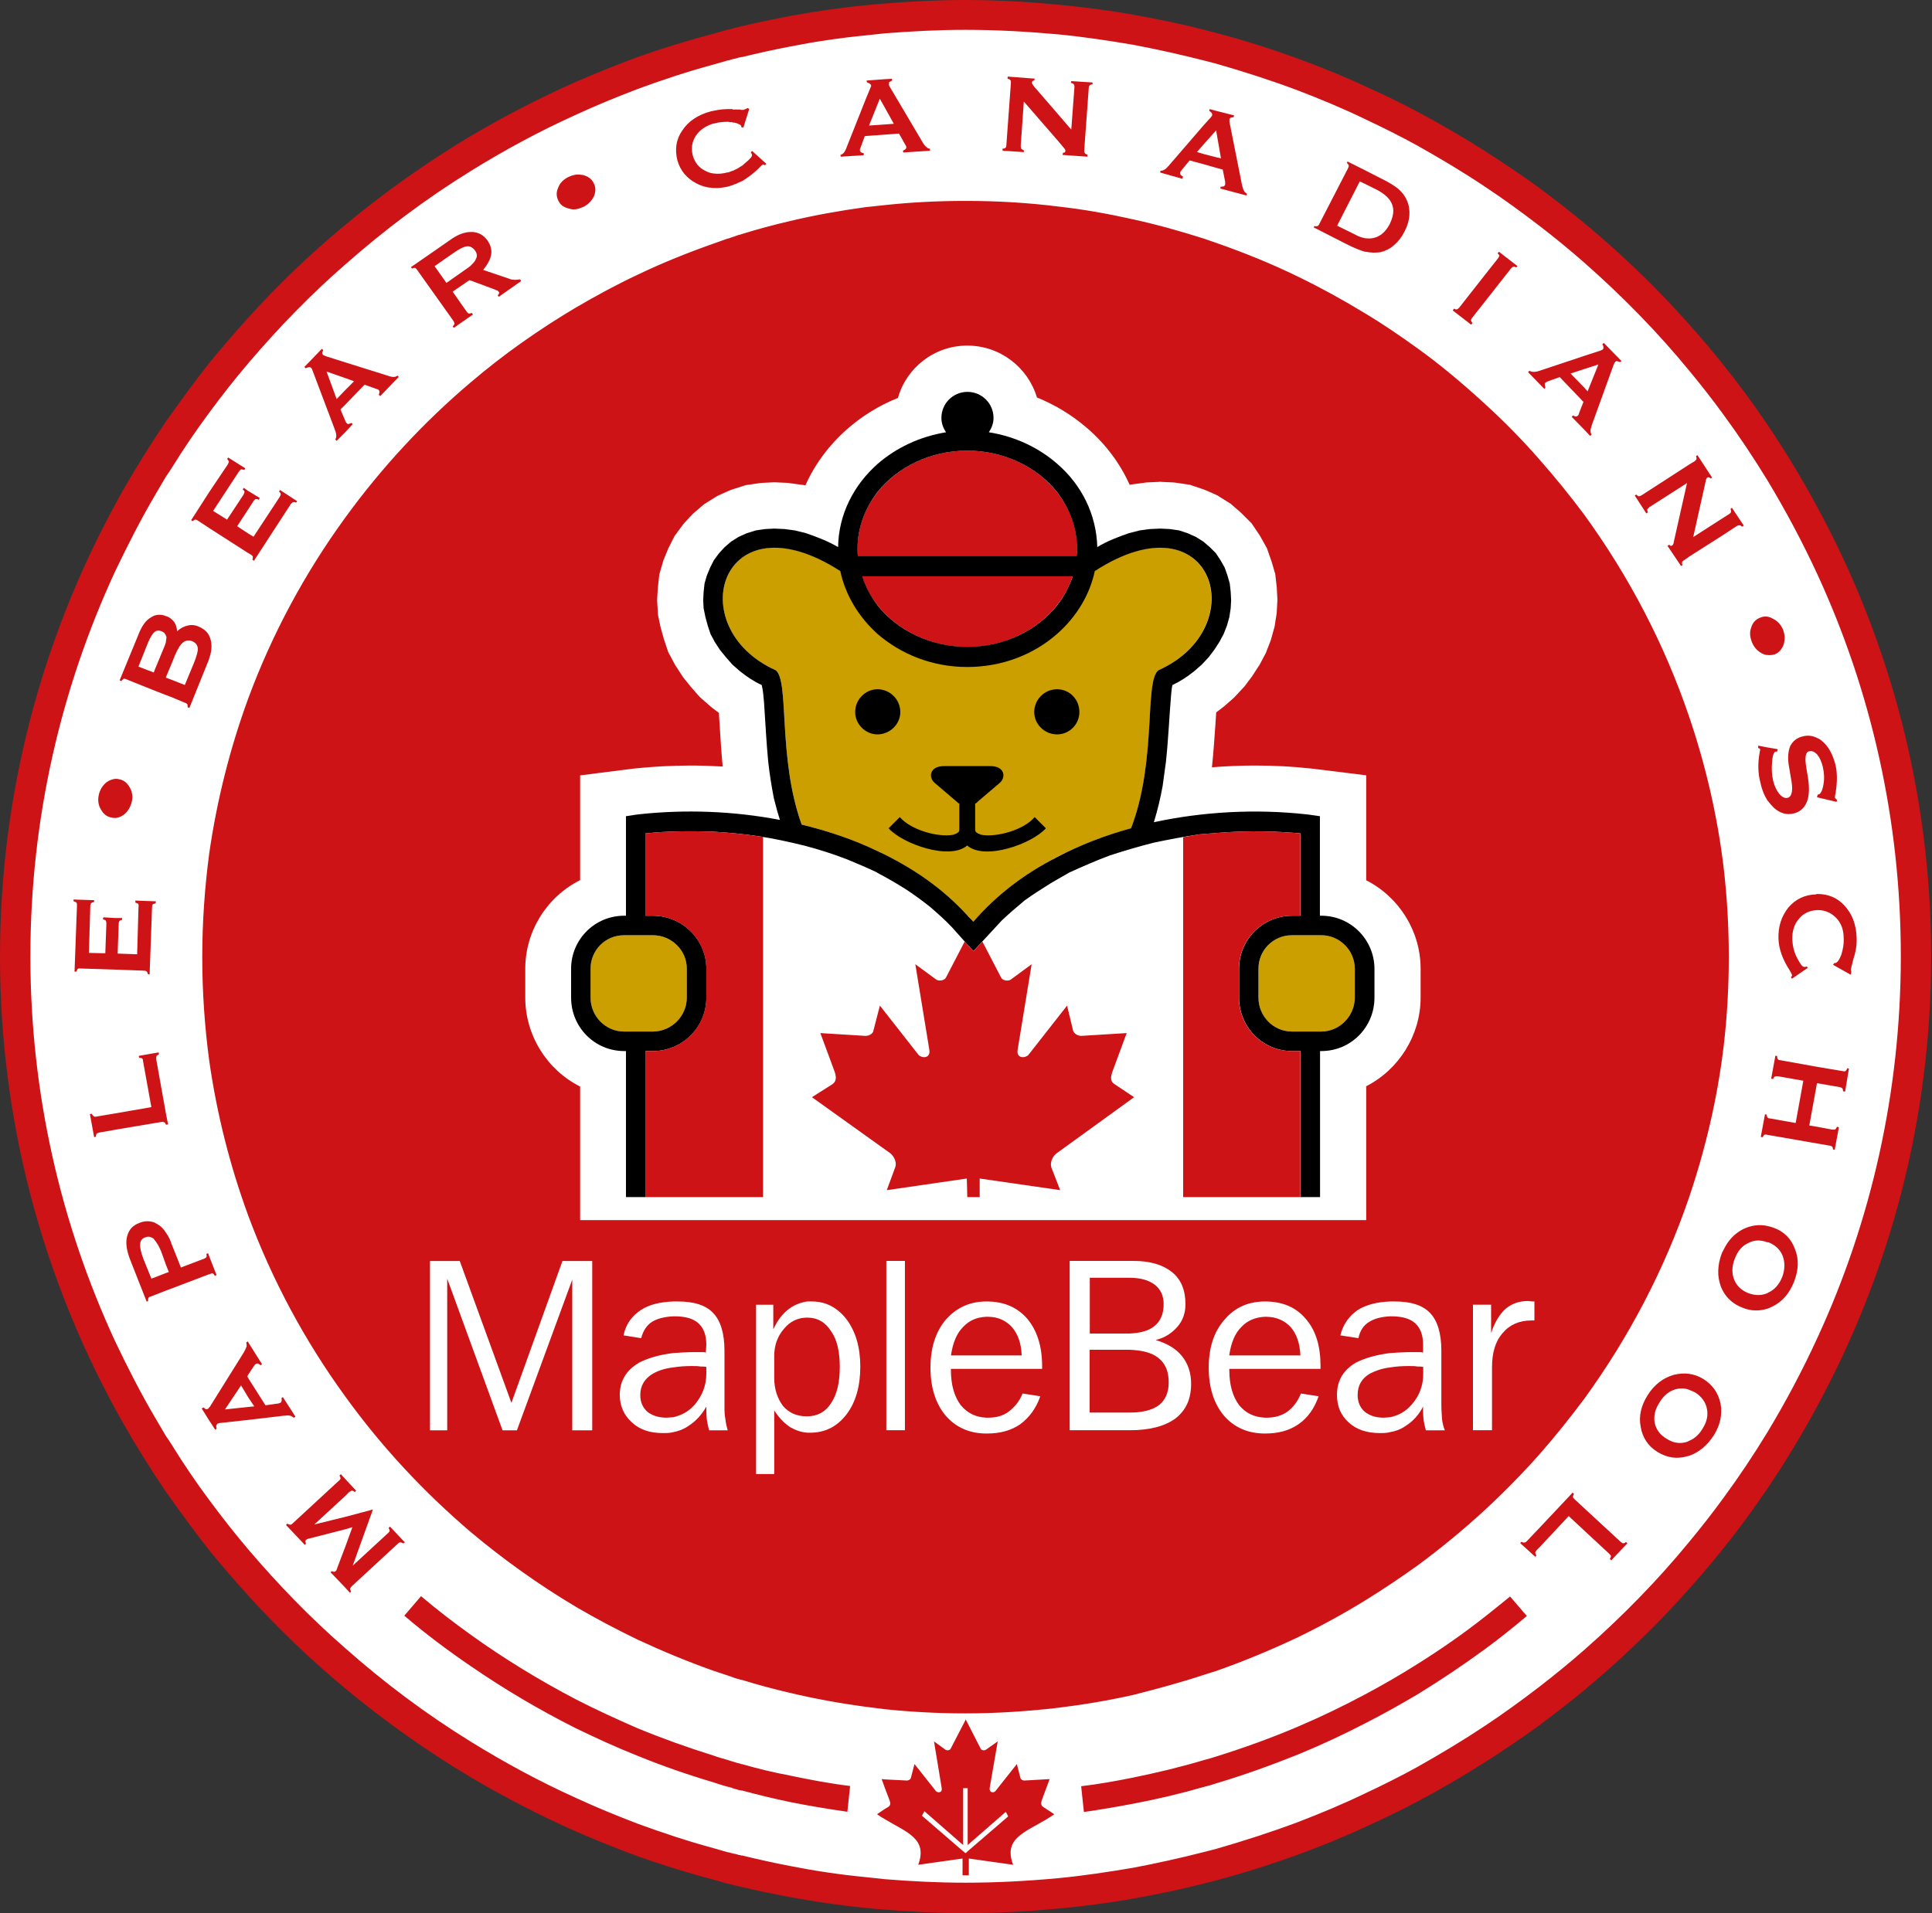 <svg width="420" height="416" viewBox="0 0 420 416" fill="none" xmlns="http://www.w3.org/2000/svg">
<rect x="0" y="0" width="420" height="416" fill="#333333" stroke="none"/>
<path d="M209.912 411.575C322.371 411.575 413.537 320.409 413.537 207.95C413.537 95.491 322.371 4.325 209.912 4.325C97.453 4.325 6.287 95.491 6.287 207.95C6.287 320.409 97.453 411.575 209.912 411.575Z" fill="white"/>
<path d="M403.606 203.858C403.523 200.98 402.625 198.7 400.944 196.887C399.43 195.224 397.451 194.392 395.105 194.392C395.022 194.392 394.872 194.392 394.806 194.475C392.377 194.558 390.414 195.456 388.817 197.286C387.303 199.183 386.538 201.379 386.621 204.107C386.704 206.386 387.536 208.665 389.116 211.078C389.416 211.61 389.565 211.909 389.565 212.059C389.565 212.059 389.565 212.126 389.565 212.209C389.482 212.275 389.416 212.359 389.332 212.508L389.565 212.808L392.976 210.462L392.826 210.163C392.676 210.163 392.593 210.246 392.443 210.246C392.36 210.246 392.294 210.246 392.21 210.246C391.828 210.246 391.379 209.647 390.697 208.349C390.015 207.068 389.715 205.771 389.632 204.407C389.565 202.51 390.015 200.996 391.079 199.782C392.061 198.567 393.425 197.968 395.105 197.885C396.702 197.885 397.983 198.418 399.131 199.549C400.196 200.614 400.795 202.128 400.795 203.874C400.878 205.238 400.645 206.453 400.262 207.667C399.813 208.799 399.347 209.414 398.898 209.414C398.815 209.414 398.815 209.414 398.815 209.414C398.732 209.414 398.732 209.414 398.732 209.414L398.499 209.797L402.292 211.926L402.442 211.627C402.442 211.394 402.442 211.244 402.442 211.177C402.358 211.028 402.358 210.878 402.358 210.795C402.358 210.645 402.591 209.88 402.957 208.366C403.456 206.885 403.689 205.372 403.606 203.858ZM151.438 39.893C152.569 40.492 153.783 40.808 155.081 40.875C156.146 40.958 157.21 40.791 158.258 40.575C158.342 40.575 158.408 40.492 158.408 40.492C158.491 40.492 158.558 40.492 158.558 40.492C158.641 40.492 158.708 40.409 158.708 40.409C158.791 40.409 158.857 40.409 158.857 40.409C158.924 40.326 158.924 40.326 159.007 40.326C159.09 40.326 159.09 40.326 159.157 40.326C159.24 40.242 159.24 40.242 159.306 40.242C159.39 40.159 159.539 40.159 159.606 40.093C159.988 40.01 160.288 39.86 160.671 39.644C160.754 39.644 160.754 39.644 160.754 39.644C160.837 39.56 160.987 39.56 161.053 39.494C161.053 39.494 161.053 39.494 161.136 39.494C161.136 39.411 161.136 39.411 161.22 39.411C161.22 39.411 161.22 39.411 161.303 39.411C162.517 38.645 163.798 37.747 165.013 36.533C165.395 36.084 165.695 35.851 165.844 35.767C165.844 35.767 165.928 35.767 165.994 35.767C166.061 35.851 166.144 35.851 166.294 35.917L166.593 35.618L163.482 32.806L163.249 33.106C163.249 33.255 163.332 33.339 163.399 33.405C163.399 33.488 163.482 33.555 163.482 33.638C163.565 34.021 163.033 34.62 161.885 35.535C161.652 35.767 161.502 35.917 161.286 36.067C161.203 36.067 161.203 36.067 161.203 36.067C161.12 36.15 161.12 36.15 161.12 36.15C161.037 36.15 161.037 36.15 161.037 36.233C160.953 36.233 160.804 36.316 160.737 36.383C160.737 36.383 160.737 36.383 160.654 36.466C160.354 36.616 159.972 36.849 159.589 36.998C159.523 37.082 159.356 37.082 159.29 37.148C159.207 37.148 159.207 37.148 159.14 37.148C159.057 37.231 159.057 37.231 158.99 37.231C158.907 37.231 158.907 37.315 158.841 37.315C158.841 37.315 158.757 37.315 158.691 37.315C158.691 37.398 158.608 37.398 158.541 37.398C158.541 37.398 158.458 37.398 158.391 37.481C158.391 37.481 158.325 37.481 158.242 37.481C158.242 37.481 158.242 37.481 158.175 37.481C157.044 37.78 156.046 37.864 155.064 37.714C154.465 37.631 153.933 37.481 153.401 37.181C151.953 36.499 151.055 35.368 150.589 33.771C150.207 32.174 150.439 30.81 151.271 29.529C152.103 28.248 153.401 27.399 155.064 26.867C155.147 26.867 155.147 26.867 155.214 26.867C156.195 26.568 157.26 26.485 158.242 26.485C158.325 26.485 158.391 26.485 158.391 26.485C158.475 26.485 158.541 26.485 158.541 26.568C158.624 26.568 158.691 26.568 158.691 26.568C158.774 26.568 158.841 26.568 158.841 26.568C158.907 26.568 158.907 26.568 158.99 26.568C158.99 26.568 158.99 26.568 159.074 26.568C159.074 26.568 159.073 26.568 159.157 26.568C159.24 26.568 159.24 26.651 159.306 26.651C159.39 26.651 159.539 26.651 159.606 26.651C160.055 26.734 160.438 26.884 160.671 27.034C160.754 27.034 160.754 27.034 160.754 27.034C160.903 27.117 160.987 27.183 161.053 27.266C161.053 27.266 161.053 27.35 161.136 27.35C161.136 27.433 161.136 27.433 161.136 27.499V27.582V27.666H161.22H161.303L161.602 27.749L162.883 23.656L162.501 23.507C162.268 23.59 162.201 23.656 162.051 23.74C161.902 23.74 161.818 23.823 161.669 23.889C161.669 23.889 161.519 23.889 161.286 23.889C161.203 23.889 161.203 23.889 161.203 23.889C161.12 23.889 161.12 23.889 161.12 23.889C161.037 23.889 161.037 23.889 161.037 23.889C160.953 23.806 160.804 23.806 160.737 23.806C160.737 23.806 160.737 23.806 160.654 23.806C160.354 23.806 159.972 23.806 159.589 23.806C159.523 23.806 159.356 23.806 159.29 23.806C159.207 23.723 159.207 23.723 159.14 23.723C159.057 23.723 159.057 23.723 158.99 23.723C158.907 23.723 158.907 23.723 158.841 23.723C158.841 23.723 158.757 23.723 158.691 23.723C158.691 23.723 158.608 23.723 158.541 23.723C158.541 23.723 158.458 23.723 158.391 23.723C158.391 23.723 158.325 23.723 158.242 23.723C157.177 23.723 156.112 23.873 155.064 24.106C154.914 24.106 154.765 24.189 154.615 24.189C151.737 24.954 149.691 26.318 148.327 28.364C146.962 30.327 146.663 32.457 147.262 34.886C147.877 37.082 149.325 38.828 151.438 39.893ZM187.771 33.755V33.305C187.471 33.305 187.238 33.156 187.172 33.072C187.022 32.989 186.939 32.84 186.939 32.69C186.939 32.607 186.939 32.54 186.939 32.457C186.939 32.374 187.022 32.224 187.089 32.074L188.004 29.579H188.153L192.329 29.279L195.44 29.047L196.804 31.475C196.887 31.558 196.954 31.708 196.954 31.775C197.037 31.858 197.037 31.924 197.037 32.008C197.037 32.157 196.954 32.307 196.887 32.39C196.737 32.54 196.588 32.623 196.288 32.773L196.371 33.156L202.211 32.773L202.127 32.324C201.828 32.324 201.595 32.174 201.362 31.941C201.129 31.791 200.83 31.409 200.53 30.876L193.394 18.815C193.31 18.666 193.31 18.582 193.244 18.516C193.244 18.366 193.244 18.283 193.244 18.283C193.244 18.133 193.244 17.983 193.327 17.834C193.477 17.751 193.626 17.684 193.926 17.534V17.135L192.329 17.218L188.386 17.518L188.469 17.9C188.702 17.983 188.918 18.05 189.068 18.2C189.218 18.283 189.368 18.433 189.368 18.582C189.368 18.666 189.368 18.732 189.368 18.815C189.301 18.815 189.301 18.965 189.218 19.115L188.153 21.693L184.061 32.008C184.061 32.091 183.978 32.157 183.978 32.241C183.678 33.006 183.296 33.538 182.697 33.688L182.78 34.071L187.771 33.755ZM191.264 21.46L192.329 23.357L194.309 26.917L192.329 27.067L188.919 27.3L191.264 21.46ZM90.234 58.243C90.383 58.326 90.533 58.476 90.683 58.692L98.568 69.771C98.718 70.004 98.801 70.221 98.801 70.37C98.801 70.52 98.651 70.753 98.419 70.986L98.651 71.285L102.361 68.707L102.811 68.407L102.578 68.025C102.494 68.108 102.428 68.108 102.345 68.108C102.195 68.191 102.045 68.191 101.962 68.191C101.812 68.191 101.663 68.041 101.43 67.742L98.402 63.416L102.045 60.921L102.345 61.004L107.652 62.984C107.801 63.067 107.951 63.134 108.184 63.217C108.334 63.367 108.417 63.367 108.417 63.45C108.5 63.533 108.5 63.683 108.5 63.832C108.417 63.916 108.35 64.065 108.201 64.215L108.433 64.531L113.291 61.121L113.058 60.738C112.459 60.821 111.994 60.888 111.628 60.821C111.328 60.821 110.946 60.738 110.646 60.588L105.04 58.692C106.021 57.477 106.637 56.346 106.787 55.282C106.936 54.3 106.637 53.235 105.955 52.254C105.04 51.039 103.909 50.44 102.461 50.44C102.461 50.44 102.461 50.44 102.378 50.44C100.931 50.44 99.417 51.039 97.753 52.254L89.335 58.093L89.568 58.392C89.868 58.243 90.084 58.243 90.234 58.243ZM98.502 55.065C99.799 54.15 100.847 53.618 101.53 53.551C101.829 53.551 102.128 53.551 102.361 53.701C102.661 53.851 102.96 54.084 103.193 54.383C103.726 55.065 103.809 55.747 103.426 56.363C103.276 56.812 102.894 57.195 102.361 57.727C102.062 58.026 101.596 58.326 101.147 58.642L97.055 61.52L94.476 57.877L98.502 55.065ZM123.689 45.35C124.138 45.499 124.67 45.583 125.203 45.499C125.735 45.416 126.334 45.2 126.866 44.967C127.931 44.435 128.68 43.603 129.145 42.621C129.528 41.64 129.528 40.642 129.062 39.81C128.613 38.895 127.848 38.363 126.783 38.063C126.251 37.98 125.718 37.913 125.186 37.98C124.654 38.063 124.121 38.213 123.522 38.512C122.458 39.045 121.709 39.793 121.326 40.858C120.877 41.84 120.944 42.755 121.393 43.669C121.859 44.601 122.624 45.117 123.689 45.35ZM401.177 232.904C401.028 232.987 400.878 232.987 400.578 232.904L395.122 231.989L387.087 230.542C386.787 230.542 386.637 230.459 386.488 230.309C386.405 230.226 386.338 230.009 386.338 229.627L385.955 229.544L385.04 234.551L385.423 234.634C385.573 234.335 385.722 234.185 385.806 234.102C385.955 234.019 386.188 234.019 386.488 234.019L392.027 235L390.364 244.183L384.824 243.202C384.525 243.202 384.375 243.119 384.225 242.969C384.142 242.819 384.075 242.669 384.075 242.37L383.693 242.287L382.778 247.211L383.161 247.294C383.31 246.995 383.46 246.845 383.543 246.762C383.693 246.679 383.926 246.679 384.225 246.762L395.138 248.658L397.717 249.108C398.016 249.108 398.166 249.257 398.316 249.34C398.399 249.49 398.466 249.64 398.466 249.939L398.848 250.023L399.763 245.098L399.314 245.015C399.231 245.315 399.081 245.464 399.015 245.547C398.865 245.631 398.632 245.631 398.333 245.631L395.155 245.032L393.325 244.732L394.989 235.549H395.138L399.913 236.381C400.212 236.464 400.445 236.531 400.512 236.68C400.595 236.764 400.662 236.98 400.662 237.296L401.111 237.363L401.943 232.355L401.56 232.272C401.477 232.605 401.327 232.821 401.177 232.904ZM370.318 299.864C369.336 299.265 368.271 298.883 367.207 298.733C366.142 298.583 365.011 298.65 363.796 298.966C361.517 299.648 359.621 301.095 358.19 303.358C356.743 305.637 356.21 307.982 356.676 310.262C357.059 312.607 358.273 314.437 360.319 315.718C362.449 316.999 364.561 317.315 366.841 316.633C366.99 316.633 367.14 316.55 367.223 316.55C369.353 315.785 371.083 314.354 372.53 312.158C373.977 309.879 374.427 307.616 374.044 305.254C373.578 302.975 372.364 301.162 370.318 299.864ZM370.085 310.711C369.319 311.992 368.338 312.84 367.207 313.289C366.974 313.439 366.757 313.522 366.525 313.589C365.077 313.971 363.646 313.738 362.282 312.823C360.835 311.992 360.003 310.777 359.704 309.33C359.471 307.883 359.787 306.452 360.768 304.938C361.683 303.424 362.898 302.443 364.329 302.06C365.31 301.827 366.292 301.827 367.207 302.21C367.656 302.359 368.122 302.592 368.571 302.809C369.935 303.724 370.767 304.855 371.066 306.302C371.366 307.75 371.066 309.197 370.085 310.711ZM67.11 79.853C67.343 79.77 67.492 79.853 67.642 80.003L67.725 80.086C67.808 80.169 67.808 80.236 67.875 80.385L72.799 93.428C72.799 93.511 72.799 93.578 72.882 93.661C73.182 94.426 73.182 95.108 72.882 95.557L73.182 95.857L75.078 93.96L76.675 92.213L76.442 91.981C76.143 92.064 75.91 92.13 75.76 92.213C75.611 92.213 75.461 92.13 75.378 91.981C75.295 91.981 75.228 91.897 75.228 91.831C75.145 91.748 75.145 91.681 75.078 91.531L74.014 89.036L75.078 87.971L79.254 83.646L81.816 84.561C81.966 84.644 82.115 84.644 82.198 84.71C82.282 84.71 82.282 84.794 82.348 84.86C82.498 84.944 82.498 85.093 82.498 85.243C82.498 85.393 82.415 85.626 82.348 85.842L82.648 86.141L86.674 81.966L86.441 81.666C86.141 81.899 85.842 81.966 85.526 81.966C85.226 81.966 84.76 81.882 84.228 81.666L75.045 78.788L70.72 77.424C70.636 77.341 70.487 77.341 70.42 77.274C70.337 77.274 70.27 77.191 70.187 77.124C70.104 77.041 70.038 76.892 70.038 76.742C70.038 76.592 70.121 76.442 70.27 76.143L69.971 75.844L66.178 79.786L66.478 80.086C66.727 79.936 66.96 79.853 67.11 79.853ZM75.078 82.215L76.975 82.897L75.078 84.794L73.182 86.773L70.986 80.784L75.078 82.215ZM42.455 112.992C42.605 112.992 42.755 112.992 43.054 113.225L45.483 114.822L53.984 120.278L54.516 120.578C54.749 120.728 54.899 120.877 54.965 121.027C54.965 121.177 54.965 121.41 54.882 121.709L55.198 121.942L63.233 109.581C63.466 109.348 63.616 109.199 63.766 109.199C63.916 109.116 64.148 109.199 64.365 109.282L64.598 108.982L60.888 106.554L60.655 106.853C60.888 107.086 61.038 107.302 61.038 107.452C61.038 107.535 60.954 107.751 60.805 108.051L55.115 116.702L53.984 116.02L51.555 114.422L53.984 110.713L55.115 108.966C55.265 108.733 55.414 108.583 55.564 108.517C55.714 108.517 55.947 108.517 56.246 108.666L56.479 108.284L53.984 106.77L53.002 106.088L52.769 106.387C53.002 106.62 53.152 106.836 53.152 106.986C53.152 107.069 53.069 107.286 52.919 107.602L49.359 112.992L46.331 111.095L51.938 102.528L52.021 102.445C52.17 102.212 52.254 102.145 52.403 102.062C52.553 102.062 52.786 102.062 53.086 102.212L53.318 101.829L49.609 99.483L49.376 99.783C49.609 100.016 49.675 100.232 49.758 100.382C49.758 100.465 49.675 100.681 49.525 100.981L45.499 106.97L41.557 113.108L41.856 113.341C42.089 113.158 42.305 112.992 42.455 112.992ZM385.556 266.958C385.107 266.808 384.641 266.659 384.192 266.575C382.445 266.193 380.698 266.426 378.952 267.257C377.055 268.239 375.691 269.686 374.709 271.733C374.56 271.965 374.41 272.265 374.26 272.648C373.345 275.16 373.279 277.505 374.111 279.784C374.26 280.167 374.493 280.616 374.709 280.999C375.624 282.513 376.989 283.661 378.802 284.343C380.632 285.108 382.445 285.108 384.192 284.576C384.575 284.426 384.957 284.276 385.406 284.043C387.536 282.979 389.05 281.165 390.031 278.653C391.013 276.075 391.096 273.729 390.181 271.533C389.349 269.304 387.835 267.79 385.556 266.958ZM387.453 277.638C386.771 279.302 385.789 280.45 384.425 281.049C384.342 281.132 384.275 281.132 384.192 281.198C382.911 281.731 381.613 281.731 380.1 281.198C378.586 280.6 377.521 279.601 376.989 278.237C376.456 276.873 376.456 275.359 377.138 273.679C377.754 272.015 378.735 270.867 380.1 270.269C381.38 269.587 382.761 269.587 384.192 270.119C384.258 270.119 384.342 270.119 384.425 270.119C385.939 270.718 387.003 271.716 387.536 273.08C388.051 274.461 388.051 275.975 387.453 277.638ZM257.159 38.379C256.86 38.23 256.71 38.08 256.627 37.997C256.544 37.847 256.544 37.697 256.544 37.547C256.544 37.464 256.627 37.398 256.627 37.315C256.71 37.231 256.777 37.165 256.86 37.015L258.607 34.886L261.718 35.718L264.363 36.483L265.81 36.865L266.342 39.527C266.342 39.677 266.342 39.827 266.342 39.91C266.342 39.993 266.342 40.059 266.342 40.143C266.259 40.292 266.193 40.442 266.043 40.525C265.893 40.525 265.66 40.608 265.361 40.608L265.278 40.991L270.967 42.505L271.05 42.122C270.818 41.973 270.601 41.823 270.452 41.523C270.302 41.291 270.152 40.841 270.002 40.242L267.274 26.518C267.274 26.368 267.274 26.285 267.274 26.218C267.274 26.069 267.274 25.985 267.274 25.919C267.274 25.836 267.424 25.686 267.507 25.619C267.657 25.536 267.89 25.536 268.189 25.47L268.272 25.087L264.396 24.106L262.965 23.723L262.882 24.106C263.115 24.255 263.265 24.405 263.415 24.555C263.498 24.704 263.564 24.854 263.498 25.087C263.498 25.087 263.498 25.17 263.415 25.237C263.415 25.237 263.331 25.32 263.265 25.47L261.751 27.133L254.098 36C254.098 36.084 254.015 36.15 253.949 36.15C253.416 36.832 252.884 37.132 252.285 37.132L252.202 37.514L257.06 38.878L257.159 38.379ZM261.718 31.326L264.363 28.364V28.281L265.427 34.42L264.363 34.187L261.718 33.505L260.204 33.056L261.718 31.326ZM395.105 110.347C391.761 104.125 388.135 98.136 384.192 92.297C381.231 87.905 378.053 83.579 374.709 79.404C372.281 76.376 369.785 73.415 367.207 70.537C360.236 62.651 352.567 55.298 344.449 48.544C341.254 45.882 337.994 43.387 334.667 40.891C330.807 38.08 326.848 35.435 322.838 32.856C318.064 29.828 313.123 26.934 308.132 24.289C304.422 22.309 300.629 20.496 296.753 18.749C292.045 16.553 287.121 14.573 282.197 12.76C276.357 10.63 270.368 8.734 264.379 7.153C263.464 6.921 262.633 6.704 261.734 6.471C256.727 5.174 251.57 4.126 246.413 3.211C241.022 2.229 235.566 1.547 230.026 1.015C223.422 0.383 216.667 0 209.913 0C209.913 0 209.913 0 209.83 0C203.924 0 198.068 0.299 192.312 0.765C190.948 0.848 189.501 0.998 188.137 1.148C182.597 1.68 177.057 2.512 171.684 3.494C168.19 4.176 164.713 4.858 161.286 5.69C161.203 5.69 161.203 5.69 161.203 5.69C161.12 5.69 161.12 5.69 161.12 5.69C161.037 5.69 161.037 5.773 161.037 5.773C160.953 5.773 160.804 5.773 160.737 5.773C160.737 5.856 160.737 5.856 160.654 5.856C160.271 5.939 159.972 6.006 159.589 6.089C159.523 6.172 159.356 6.172 159.29 6.172C159.207 6.172 159.207 6.172 159.14 6.255C159.057 6.255 159.057 6.255 158.99 6.255C158.907 6.255 158.907 6.255 158.841 6.338C158.841 6.338 158.757 6.338 158.691 6.338C158.691 6.338 158.608 6.338 158.541 6.338C158.541 6.421 158.458 6.421 158.391 6.421C158.391 6.421 158.325 6.421 158.242 6.421C157.177 6.721 156.112 7.02 155.064 7.336C149.524 8.784 143.985 10.514 138.611 12.411C134.07 14.074 129.594 15.904 125.186 17.8C117.3 21.294 109.714 25.237 102.361 29.562C92.729 35.318 83.629 41.773 75.062 48.893C67.559 55.115 60.505 61.853 53.984 69.073C51.106 72.25 48.228 75.594 45.483 78.938C42.671 82.498 39.943 86.224 37.298 89.934C36.915 90.467 36.533 91.066 36.084 91.598C35.252 92.895 34.42 94.176 33.588 95.391C30.56 100.099 27.666 104.79 25.021 109.731C9.1 139.01 0 172.532 0 208.017C0 243.518 9.1 277.023 25.021 306.302C27.682 311.226 30.56 315.934 33.588 320.642C34.42 321.857 35.252 323.138 36.084 324.435C36.533 324.968 36.915 325.567 37.298 326.099C39.96 329.826 42.688 333.535 45.483 337.095C48.211 340.439 51.089 343.766 53.984 346.961C60.505 354.164 67.559 360.918 75.062 367.14C83.629 374.26 92.729 380.715 102.361 386.471C109.714 390.796 117.3 394.739 125.186 398.233C129.578 400.129 134.053 401.943 138.611 403.623C144.001 405.519 149.541 407.266 155.064 408.697C156.129 408.996 157.194 409.296 158.242 409.612C158.325 409.612 158.391 409.612 158.391 409.612C158.475 409.612 158.541 409.612 158.541 409.695C158.624 409.695 158.691 409.695 158.691 409.695C158.774 409.695 158.841 409.695 158.841 409.695C158.907 409.761 158.907 409.762 158.99 409.762C159.073 409.762 159.074 409.762 159.14 409.762C159.223 409.845 159.223 409.845 159.29 409.845C159.373 409.845 159.523 409.845 159.589 409.928C159.972 410.011 160.271 410.078 160.654 410.161C160.737 410.161 160.737 410.161 160.737 410.244C160.82 410.244 160.97 410.244 161.037 410.244C161.037 410.244 161.037 410.311 161.12 410.311C161.12 410.311 161.12 410.311 161.203 410.311C161.203 410.311 161.203 410.311 161.286 410.311C164.696 411.142 168.19 411.824 171.684 412.506C177.074 413.488 182.597 414.32 188.137 414.852C189.501 415.002 190.948 415.152 192.312 415.235C198.068 415.684 203.924 416 209.83 416C209.913 416 209.913 416 209.913 416C216.667 416 223.405 415.617 230.009 415.018C235.549 414.486 241.006 413.804 246.396 412.823C251.553 411.908 256.71 410.843 261.718 409.562C262.633 409.329 263.464 409.113 264.363 408.88C270.352 407.283 276.341 405.386 282.18 403.273C287.104 401.46 292.045 399.48 296.736 397.285C300.596 395.538 304.389 393.724 308.115 391.745C313.123 389.083 318.047 386.205 322.822 383.177C326.848 380.599 330.79 377.953 334.65 375.142C337.994 372.647 341.254 370.135 344.432 367.489C352.55 360.735 360.203 353.382 367.19 345.497C369.769 342.619 372.264 339.657 374.693 336.63C378.037 332.454 381.214 328.129 384.175 323.737C388.118 317.897 391.761 311.909 395.089 305.687C410.859 276.557 419.81 243.352 419.81 208.083C419.843 172.682 410.893 139.476 395.105 110.347ZM384.192 311.476C381.231 316.334 378.053 321.108 374.709 325.65C372.281 328.994 369.785 332.171 367.207 335.282C360.303 343.7 352.65 351.502 344.449 358.722C341.254 361.534 337.994 364.179 334.667 366.757C330.807 369.719 326.848 372.597 322.838 375.258C318.064 378.436 313.123 381.397 308.132 384.209C304.422 386.255 300.629 388.151 296.753 389.965C292.045 392.244 287.121 394.29 282.197 396.187C276.357 398.382 270.435 400.279 264.379 402.026C263.464 402.259 262.633 402.475 261.734 402.708C256.727 403.989 251.57 405.137 246.413 406.118C241.022 407.033 235.566 407.865 230.026 408.397C223.422 409.013 216.684 409.379 209.93 409.379C209.93 409.379 209.93 409.379 209.847 409.379C203.941 409.379 198.085 409.079 192.329 408.614C190.965 408.464 189.517 408.314 188.153 408.164C182.613 407.632 177.074 406.8 171.7 405.736C168.14 405.054 164.73 404.288 161.303 403.456C161.22 403.456 161.22 403.456 161.22 403.456C161.136 403.456 161.136 403.456 161.136 403.456C161.053 403.456 161.053 403.456 161.053 403.456C160.97 403.373 160.82 403.373 160.754 403.373C160.754 403.373 160.754 403.373 160.671 403.373C160.288 403.224 159.988 403.14 159.606 403.074C159.539 403.074 159.373 403.074 159.306 402.991C159.223 402.991 159.223 402.991 159.157 402.991C159.073 402.991 159.074 402.924 159.007 402.924C158.924 402.924 158.924 402.924 158.857 402.924C158.857 402.924 158.774 402.841 158.708 402.841C158.708 402.841 158.624 402.841 158.558 402.841C158.558 402.774 158.475 402.774 158.408 402.774C158.408 402.774 158.342 402.774 158.258 402.774C157.194 402.475 156.129 402.175 155.081 401.859C149.475 400.346 144.001 398.516 138.628 396.553C134.086 394.806 129.611 392.992 125.203 390.946C117.317 387.386 109.731 383.277 102.378 378.735C92.679 372.746 83.563 365.926 75.078 358.406C67.492 351.802 60.522 344.598 54.001 336.946C51.039 333.452 48.244 329.892 45.499 326.182C42.621 322.323 39.893 318.297 37.315 314.121C36.932 313.522 36.549 312.907 36.1 312.308C35.268 310.86 34.437 309.496 33.605 308.066C30.494 302.759 27.682 297.219 25.037 291.679C13.209 266.126 6.604 237.762 6.604 207.95C6.604 178.138 13.209 149.774 25.037 124.221C27.699 118.681 30.494 113.141 33.605 107.835C34.437 106.387 35.268 105.023 36.1 103.592C36.549 102.977 36.932 102.378 37.315 101.779C39.893 97.603 42.621 93.594 45.499 89.718C48.228 86.008 51.039 82.431 54.001 78.954C60.522 71.302 67.492 64.082 75.078 57.494C83.579 49.991 92.679 43.154 102.378 37.165C109.731 32.607 117.317 28.514 125.203 24.954C129.594 22.908 134.07 21.095 138.628 19.348C144.018 17.368 149.475 15.555 155.081 14.041C156.146 13.741 157.21 13.442 158.258 13.126C158.342 13.126 158.408 13.126 158.408 13.126C158.491 13.126 158.558 13.126 158.558 13.043C158.641 13.043 158.708 13.043 158.708 13.043C158.791 13.043 158.857 12.96 158.857 12.96C158.924 12.96 158.924 12.96 159.007 12.96C159.09 12.96 159.09 12.876 159.157 12.876C159.24 12.876 159.24 12.876 159.306 12.876C159.39 12.793 159.539 12.793 159.606 12.793C159.988 12.71 160.288 12.643 160.671 12.494C160.754 12.494 160.754 12.494 160.754 12.494C160.837 12.494 160.987 12.494 161.053 12.411C161.053 12.411 161.053 12.411 161.136 12.411C161.136 12.411 161.136 12.411 161.22 12.411C161.22 12.411 161.22 12.411 161.303 12.411C164.713 11.579 168.123 10.813 171.7 10.131C177.09 9.067 182.613 8.235 188.153 7.702C189.517 7.553 190.965 7.403 192.329 7.253C198.085 6.804 203.941 6.488 209.847 6.488C209.93 6.488 209.93 6.488 209.93 6.488C216.684 6.488 223.422 6.871 230.026 7.47C235.566 8.002 241.022 8.834 246.413 9.749C251.57 10.73 256.727 11.878 261.734 13.159C262.649 13.392 263.481 13.608 264.379 13.841C270.452 15.588 276.357 17.484 282.197 19.68C287.121 21.577 292.062 23.623 296.753 25.902C300.613 27.716 304.406 29.612 308.132 31.658C313.14 34.47 318.064 37.414 322.838 40.608C326.864 43.27 330.807 46.148 334.667 49.109C338.01 51.688 341.271 54.35 344.449 57.145C352.633 64.348 360.303 72.167 367.207 80.585C369.785 83.696 372.281 86.873 374.709 90.217C378.053 94.775 381.231 99.55 384.192 104.391C388.218 111.062 391.845 117.883 395.105 124.936C406.784 150.273 413.222 178.405 413.222 207.9C413.222 237.396 406.784 265.544 395.105 290.864C391.845 297.968 388.218 304.805 384.192 311.476ZM335.731 84.561L335.964 84.261C335.881 83.962 335.814 83.812 335.814 83.662C335.814 83.43 335.814 83.363 335.964 83.213C336.047 83.13 336.114 83.13 336.197 83.064C336.197 83.064 336.347 82.98 336.496 82.914L339.075 81.999L344.232 87.389L343.251 89.884C343.251 90.034 343.168 90.184 343.101 90.267C343.101 90.267 343.018 90.35 342.951 90.417C342.868 90.5 342.718 90.566 342.569 90.566C342.419 90.566 342.186 90.483 341.97 90.334L341.67 90.633L344.482 93.511L345.696 94.792L345.996 94.493C345.846 94.26 345.763 93.96 345.763 93.661C345.763 93.361 345.912 92.895 346.062 92.38L350.837 79.187C350.92 79.038 350.986 78.954 350.986 78.888C351.07 78.805 351.136 78.738 351.136 78.655C351.286 78.572 351.436 78.505 351.519 78.505C351.669 78.588 351.901 78.655 352.201 78.738L352.5 78.505L348.641 74.563L348.341 74.862C348.491 75.095 348.574 75.311 348.574 75.544C348.574 75.694 348.574 75.844 348.425 75.993C348.358 75.993 348.358 76.076 348.275 76.076C348.192 76.076 348.125 76.16 347.975 76.226L344.482 77.357L334.7 80.618C334.617 80.618 334.55 80.618 334.467 80.701C333.635 80.934 333.02 80.934 332.487 80.618L332.188 80.918L334.683 83.496L335.731 84.561ZM344.449 80.236L347.476 79.254L345.131 85.093L344.449 84.328L341.421 81.217L344.449 80.236ZM358.256 111.411C358.107 111.112 358.107 110.879 358.107 110.729C358.19 110.646 358.34 110.496 358.556 110.28L366.741 105.04L363.863 117.849C363.863 118.082 363.78 118.232 363.713 118.382C363.713 118.465 363.563 118.532 363.48 118.615C363.397 118.698 363.33 118.698 363.181 118.698C363.097 118.615 362.948 118.548 362.881 118.465L362.499 118.698L365.46 123.09L365.759 122.857C365.676 122.624 365.61 122.408 365.676 122.258C365.676 122.108 365.826 121.959 366.125 121.809L367.19 121.044L374.693 116.269L377.571 114.373C377.804 114.223 378.02 114.223 378.17 114.223C378.319 114.223 378.469 114.306 378.702 114.522L379.085 114.289L376.506 110.413L376.207 110.646C376.29 110.946 376.356 111.178 376.29 111.328C376.29 111.478 376.14 111.628 375.907 111.777L374.693 112.543L368.088 116.785L370.817 104.574C370.817 104.341 370.9 104.191 370.966 104.125C370.966 103.975 371.05 103.892 371.199 103.825C371.282 103.742 371.432 103.742 371.499 103.825C371.648 103.825 371.732 103.909 371.881 104.058L372.181 103.825L369.003 98.968L368.704 99.201C368.787 99.5 368.854 99.733 368.787 99.883C368.704 99.966 368.637 100.115 368.338 100.332L367.207 101.014L356.892 107.685C356.659 107.835 356.443 107.918 356.293 107.918C356.144 107.918 355.994 107.768 355.694 107.535L355.395 107.768L357.89 111.628L358.256 111.411ZM320.11 70.221C319.877 69.988 319.811 69.838 319.811 69.688C319.727 69.538 319.894 69.306 320.044 69.089L322.855 65.529L328.461 58.392C328.694 58.16 328.844 58.01 328.994 58.01C329.143 57.927 329.376 58.01 329.593 58.16L329.892 57.86L325.866 54.749L325.567 55.049C325.8 55.282 325.866 55.431 325.949 55.581C325.949 55.731 325.8 55.964 325.65 56.18L322.838 59.74L317.232 66.877C316.999 67.11 316.849 67.259 316.7 67.259C316.55 67.343 316.4 67.259 316.101 67.11L315.801 67.492L319.827 70.603L320.11 70.221ZM382.977 142.038C383.36 142.271 383.809 142.421 384.192 142.421C384.724 142.504 385.323 142.421 385.856 142.271C386.771 141.889 387.369 141.14 387.752 140.142C388.051 139.077 388.051 138.012 387.602 136.881C387.153 135.816 386.388 134.985 385.406 134.535C385.024 134.302 384.641 134.153 384.192 134.086C383.66 134.003 383.127 134.086 382.595 134.319C381.68 134.702 380.998 135.384 380.698 136.449C380.316 137.43 380.399 138.495 380.848 139.626C381.314 140.757 381.996 141.523 382.977 142.038ZM26.917 147.578C27.067 147.578 27.216 147.578 27.516 147.728L33.588 150.157L36.084 151.138L37.298 151.587L40.176 152.802C40.475 152.885 40.625 153.035 40.708 153.101C40.791 153.251 40.791 153.484 40.791 153.783L41.174 153.933L45.117 144.151C45.267 143.768 45.416 143.469 45.499 143.086C46.032 141.572 46.098 140.275 45.799 139.144C45.716 138.844 45.649 138.611 45.499 138.312C45.117 137.397 44.285 136.715 43.22 136.266C42.389 135.883 41.557 135.816 40.791 136.033C40.026 136.182 39.278 136.565 38.512 137.247C38.429 136.415 38.213 135.733 37.83 135.201C37.681 135.051 37.531 134.818 37.298 134.668C36.998 134.369 36.616 134.136 36.167 133.986C36.167 133.986 36.167 133.986 36.084 133.986C35.252 133.604 34.42 133.604 33.588 133.837C33.289 133.986 33.056 134.07 32.756 134.286C31.692 134.885 30.86 136.099 30.178 137.779L26.002 147.944L26.385 148.094C26.618 147.811 26.767 147.661 26.917 147.578ZM37.298 144.317L38.063 142.421C38.679 141.057 39.194 140.142 39.81 139.693C40.342 139.243 41.024 139.16 41.706 139.393C42.472 139.693 42.921 140.225 42.987 140.907C43.071 141.589 42.755 142.654 42.156 144.168L40.176 148.942L37.298 147.811L36.084 147.362V147.212L37.298 144.317ZM32.224 139.626C32.673 138.561 33.139 137.813 33.588 137.43C34.037 137.047 34.57 137.047 35.185 137.28C35.718 137.513 36.017 137.879 36.1 138.345C36.183 138.345 36.183 138.428 36.183 138.428C36.183 138.661 36.183 138.961 36.1 139.26C36.1 139.643 35.95 140.092 35.718 140.624L33.588 145.781L33.438 146.231L30.095 144.95L32.224 139.626ZM222.573 32.69C222.274 32.54 222.124 32.457 222.041 32.39C221.958 32.241 221.891 32.008 221.891 31.708L222.573 22.076L230.009 30.643L231.224 32.091C231.374 32.241 231.457 32.39 231.523 32.474C231.607 32.623 231.606 32.706 231.606 32.856C231.606 32.939 231.523 33.089 231.457 33.156C231.374 33.156 231.224 33.239 231.074 33.239L230.991 33.688L236.381 34.071V33.605C236.082 33.522 235.932 33.455 235.849 33.305C235.765 33.222 235.699 33.006 235.699 32.706L236.68 19.215C236.68 18.915 236.764 18.682 236.83 18.616C236.98 18.466 237.13 18.383 237.512 18.316V17.934L232.887 17.634L232.804 18.017C233.187 18.1 233.337 18.25 233.42 18.316C233.57 18.466 233.57 18.699 233.57 18.998L232.887 28.181L230.009 24.838L224.703 18.699C224.553 18.466 224.47 18.316 224.403 18.25C224.32 18.1 224.32 18.017 224.32 17.867C224.32 17.784 224.403 17.717 224.47 17.634C224.619 17.551 224.703 17.484 224.852 17.484L224.935 17.102L219.096 16.653L219.013 17.102C219.312 17.185 219.545 17.252 219.612 17.401C219.762 17.484 219.762 17.701 219.762 18L218.78 31.492C218.78 31.791 218.697 32.024 218.63 32.091C218.481 32.241 218.331 32.324 217.948 32.324V32.773L222.573 33.072V32.69ZM385.473 169.804C385.173 168.44 385.09 167.075 385.24 165.711C385.323 164.264 385.623 163.515 386.005 163.432C386.088 163.432 386.155 163.432 386.238 163.432C386.321 163.432 386.321 163.432 386.321 163.432L386.471 162.9L384.192 162.517L382.212 162.135V162.667C382.362 162.667 382.445 162.75 382.512 162.75C382.578 162.833 382.578 162.9 382.661 162.983C382.661 163.066 382.578 163.282 382.512 163.748C382.129 165.944 382.129 168.14 382.745 170.353C383.044 171.8 383.576 173.014 384.192 173.996C384.641 174.595 385.107 175.127 385.639 175.66C387.003 176.874 388.451 177.257 389.965 176.874C391.179 176.575 392.161 175.809 392.693 174.595C393.225 173.464 393.375 171.867 393.142 169.887C393.059 169.205 392.909 168.223 392.693 167.075C392.31 164.796 392.46 163.515 393.292 163.366C393.907 163.216 394.423 163.449 395.039 164.048C395.039 164.131 395.122 164.131 395.122 164.197C395.654 164.796 395.954 165.645 396.253 166.693C396.552 167.99 396.636 169.271 396.403 170.569C396.17 171.933 395.804 172.615 395.338 172.765C395.255 172.765 395.255 172.765 395.255 172.765H395.172L395.089 172.998L395.005 173.38H395.089L399.264 174.362L399.347 173.913C399.198 173.83 399.048 173.68 399.048 173.613C398.965 173.53 398.898 173.53 398.898 173.464C398.898 173.314 398.898 173.014 399.048 172.399C399.431 169.97 399.431 167.924 398.965 166.111C398.366 163.915 397.451 162.251 396.153 161.186C395.854 160.887 395.471 160.654 395.089 160.504C394.107 159.972 393.042 159.822 391.894 160.122C390.613 160.421 389.698 161.186 389.166 162.251C388.717 163.382 388.567 164.83 388.933 166.809C389.016 167.342 389.166 168.09 389.316 169.088C389.848 171.75 389.615 173.181 388.634 173.48C388.035 173.63 387.419 173.331 386.82 172.648C386.238 171.933 385.789 171.018 385.473 169.804ZM296.753 54.749C296.836 54.749 296.903 54.749 296.986 54.749C298.051 54.982 299.115 54.982 300.163 54.832C301.228 54.533 302.21 54.067 303.042 53.318C303.956 52.553 304.705 51.572 305.321 50.357C305.92 49.226 306.302 48.011 306.385 46.864C306.469 45.732 306.302 44.584 305.853 43.603C305.47 42.688 304.871 41.856 304.023 41.108C303.191 40.425 301.894 39.594 300.147 38.762L296.736 37.015L292.943 35.119L292.794 35.418C293.027 35.651 293.176 35.801 293.176 35.95C293.26 36.1 293.176 36.333 293.027 36.633L286.805 48.694C286.722 48.926 286.572 49.076 286.422 49.143C286.272 49.226 286.04 49.226 285.74 49.143L285.59 49.442L292.727 53.086C294.391 53.917 295.688 54.45 296.753 54.749ZM295.605 39.444L296.736 39.976L299.465 41.34C301.128 42.255 302.193 43.237 302.659 44.518C303.108 45.732 302.892 47.096 302.126 48.694C301.295 50.291 300.23 51.272 298.932 51.655C298.25 51.888 297.568 51.888 296.736 51.804C296.054 51.655 295.289 51.422 294.54 50.973L290.681 49.076L295.605 39.444ZM261.718 364.179C262.633 363.879 263.464 363.647 264.363 363.347C270.435 361.218 276.424 358.722 282.18 355.994C287.187 353.565 292.045 350.92 296.736 348.025C300.679 345.596 304.389 343.101 308.115 340.439C313.273 336.646 318.13 332.62 322.822 328.312C326.997 324.452 330.94 320.426 334.65 316.251C338.06 312.374 341.321 308.282 344.432 304.123C354.064 290.847 361.8 276.141 367.19 260.37C370.75 249.823 373.329 238.91 374.693 227.614C375.458 221.176 375.824 214.638 375.824 208.05C375.824 201.445 375.441 194.924 374.693 188.553C373.329 177.257 370.75 166.26 367.19 155.796C361.8 139.942 354.064 125.236 344.432 111.96C341.321 107.785 338.06 103.775 334.65 99.899C330.94 95.657 326.997 91.631 322.822 87.838C318.114 83.513 313.273 79.42 308.115 75.71C304.406 73.049 300.679 70.47 296.736 68.124C292.028 65.246 287.187 62.585 282.18 60.156C276.424 57.344 270.418 54.916 264.363 52.803C263.448 52.503 262.616 52.204 261.718 51.888C256.71 50.291 251.636 48.86 246.396 47.712C241.006 46.498 235.549 45.516 230.009 44.901C223.405 44.069 216.667 43.686 209.913 43.686C209.913 43.686 209.913 43.686 209.83 43.686C203.924 43.686 198.068 43.986 192.312 44.601C190.948 44.751 189.501 44.901 188.137 45.05C182.53 45.816 177.057 46.797 171.684 48.078C168.123 48.91 164.713 49.825 161.286 50.889C161.203 50.889 161.203 50.889 161.203 50.889C161.12 50.889 161.12 50.973 161.12 50.973C161.037 50.973 161.037 50.973 161.037 50.973C160.953 50.973 160.804 51.056 160.737 51.056C160.737 51.056 160.737 51.056 160.654 51.056C160.271 51.206 159.972 51.289 159.589 51.438C159.523 51.438 159.356 51.522 159.29 51.522C159.207 51.522 159.207 51.605 159.14 51.605C159.057 51.605 159.057 51.605 158.99 51.605C158.907 51.688 158.907 51.688 158.841 51.688C158.841 51.688 158.757 51.688 158.691 51.771C158.691 51.771 158.608 51.771 158.541 51.771C158.541 51.771 158.458 51.854 158.391 51.854C158.391 51.854 158.325 51.854 158.242 51.854C157.177 52.237 156.112 52.62 155.064 52.986C149.458 54.965 143.985 57.161 138.611 59.74C134.07 61.869 129.594 64.298 125.186 66.877C117.151 71.651 109.482 77.041 102.361 83.114C92.13 91.764 82.947 101.696 75.062 112.543C66.344 124.521 59.208 137.713 53.984 151.82C50.041 162.584 47.163 173.896 45.483 185.575C44.501 193.011 43.969 200.514 43.969 208.1C43.969 215.752 44.501 223.272 45.483 230.625C47.146 242.303 50.025 253.599 53.984 264.379C59.224 278.487 66.344 291.679 75.062 303.657C82.947 314.587 92.13 324.435 102.361 333.153C109.498 339.142 117.151 344.598 125.186 349.389C129.578 351.968 134.053 354.314 138.611 356.526C144.001 359.022 149.458 361.301 155.064 363.28C156.129 363.663 157.194 363.963 158.242 364.345C158.325 364.345 158.391 364.345 158.391 364.428C158.475 364.428 158.541 364.428 158.541 364.428C158.624 364.428 158.691 364.512 158.691 364.512C158.774 364.512 158.841 364.512 158.841 364.512C158.907 364.595 158.907 364.595 158.99 364.595C159.073 364.595 159.074 364.595 159.14 364.678C159.223 364.678 159.223 364.678 159.29 364.678C159.373 364.761 159.523 364.761 159.589 364.828C159.972 364.911 160.271 365.061 160.654 365.127C160.737 365.127 160.737 365.127 160.737 365.127C160.82 365.21 160.97 365.21 161.037 365.277C161.037 365.277 161.037 365.277 161.12 365.277C161.12 365.277 161.12 365.277 161.203 365.277C161.203 365.277 161.203 365.277 161.286 365.277C164.696 366.342 168.107 367.257 171.684 368.088C177.074 369.369 182.53 370.367 188.137 371.116C189.501 371.266 190.948 371.499 192.312 371.648C198.068 372.247 203.924 372.563 209.83 372.563C209.913 372.563 209.913 372.563 209.913 372.563C216.667 372.563 223.405 372.114 230.009 371.349C235.549 370.667 241.006 369.752 246.396 368.537C251.62 367.207 256.71 365.842 261.718 364.179ZM209.913 366.907C209.913 366.907 209.913 366.907 209.83 366.907C203.924 366.824 198.068 366.525 192.312 365.926C190.948 365.776 189.501 365.626 188.137 365.393C182.53 364.628 177.057 363.58 171.684 362.282C168.123 361.451 164.713 360.469 161.286 359.321C161.203 359.321 161.203 359.321 161.203 359.321C161.12 359.321 161.12 359.321 161.12 359.321C161.037 359.321 161.037 359.321 161.037 359.321C160.953 359.255 160.804 359.255 160.737 359.171C160.737 359.171 160.737 359.171 160.654 359.171C160.271 359.088 159.972 358.939 159.589 358.789C159.523 358.789 159.356 358.789 159.29 358.706C159.207 358.706 159.207 358.706 159.14 358.706C159.057 358.622 159.057 358.622 158.99 358.622C158.907 358.622 158.907 358.622 158.841 358.539C158.841 358.539 158.757 358.539 158.691 358.539C158.691 358.456 158.608 358.456 158.541 358.456C158.541 358.456 158.458 358.456 158.391 358.373C158.391 358.373 158.325 358.373 158.242 358.373C157.177 357.99 156.112 357.608 155.064 357.242C149.458 355.195 143.985 352.85 138.611 350.188C134.07 347.909 129.594 345.413 125.186 342.752C117.068 337.678 109.415 331.988 102.361 325.617C91.897 316.217 82.714 305.52 75.062 293.692C65.429 278.986 58.226 262.599 53.984 245.082C51.106 233.17 49.592 220.743 49.592 208C49.592 195.257 51.106 182.896 53.984 170.918C58.226 153.467 65.429 137.014 75.062 122.308C82.714 110.546 91.897 99.783 102.361 90.383C109.415 84.095 117.068 78.322 125.186 73.315C129.578 70.587 134.053 68.075 138.611 65.812C144.001 63.15 149.458 60.805 155.064 58.842C156.129 58.392 157.194 58.076 158.242 57.71C158.325 57.627 158.391 57.627 158.391 57.627C158.475 57.627 158.541 57.627 158.541 57.544C158.624 57.544 158.691 57.544 158.691 57.544C158.774 57.544 158.841 57.461 158.841 57.461C158.907 57.461 158.907 57.461 158.99 57.378C159.073 57.378 159.074 57.378 159.14 57.378C159.223 57.378 159.223 57.294 159.29 57.294C159.373 57.294 159.523 57.211 159.589 57.211C159.972 57.062 160.271 56.978 160.654 56.829C160.737 56.829 160.737 56.829 160.737 56.829C160.82 56.829 160.97 56.745 161.037 56.745C161.037 56.745 161.037 56.745 161.12 56.745C161.12 56.662 161.12 56.662 161.203 56.662C161.203 56.662 161.203 56.662 161.286 56.662C164.696 55.597 168.107 54.616 171.684 53.784C177.074 52.42 182.53 51.355 188.137 50.607C189.501 50.457 190.948 50.307 192.312 50.158C198.068 49.475 203.924 49.176 209.83 49.176C209.913 49.176 209.913 49.176 209.913 49.176C216.667 49.176 223.405 49.625 230.009 50.391C235.549 51.156 241.006 52.054 246.396 53.352C251.636 54.566 256.71 56.013 261.718 57.744C262.633 57.977 263.464 58.276 264.363 58.659C270.435 60.855 276.424 63.367 282.18 66.311C287.187 68.806 292.045 71.618 296.736 74.646C300.679 77.141 304.472 79.803 308.115 82.614C313.273 86.557 318.197 90.882 322.822 95.424C326.997 99.517 330.94 103.842 334.65 108.4C338.143 112.726 341.404 117.117 344.432 121.742C355.345 138.345 363.164 157.16 367.19 177.257C369.17 187.188 370.218 197.503 370.218 207.967C370.218 218.431 369.153 228.745 367.19 238.677C363.164 258.856 355.362 277.588 344.432 294.274C341.404 298.816 338.143 303.291 334.65 307.55C330.94 312.092 326.997 316.417 322.822 320.526C318.197 325.151 313.273 329.393 308.115 333.419C304.472 336.23 300.679 338.875 296.736 341.388C292.028 344.415 287.187 347.144 282.18 349.722C276.424 352.6 270.418 355.179 264.363 357.375C263.448 357.674 262.616 357.99 261.718 358.29C256.71 359.953 251.636 361.484 246.396 362.682C241.006 363.896 235.549 364.878 230.009 365.56C223.422 366.458 216.667 366.907 209.913 366.907ZM24.255 177.772C24.488 177.856 24.788 177.856 25.021 177.856C25.703 177.856 26.385 177.556 27 177.09C27.832 176.408 28.364 175.493 28.664 174.279C28.897 173.148 28.747 172.083 28.131 171.101C27.599 170.186 26.834 169.587 25.852 169.438C25.619 169.355 25.32 169.355 25.021 169.355C24.422 169.438 23.74 169.654 23.124 170.12C22.292 170.802 21.677 171.783 21.46 172.931C21.227 174.063 21.377 175.127 21.993 176.109C22.509 177.007 23.274 177.623 24.255 177.772ZM45.649 277.039C45.882 276.89 46.098 276.89 46.248 276.89C46.398 276.956 46.547 277.123 46.697 277.422L47.08 277.272L45.483 273.18L45.25 272.498L44.867 272.648C44.95 273.03 44.95 273.263 44.867 273.33C44.784 273.479 44.568 273.629 44.335 273.712L39.328 275.609L37.281 270.452L37.132 270.002C36.832 269.237 36.45 268.555 36.067 268.023C35.535 267.191 34.936 266.592 34.254 266.209C34.021 266.06 33.804 265.976 33.572 265.827C32.507 265.444 31.442 265.444 30.311 265.91C28.863 266.442 28.032 267.357 27.649 268.788C27.266 270.152 27.499 271.816 28.248 273.795L31.891 283.045L32.191 282.895C32.191 282.596 32.191 282.363 32.274 282.213C32.357 282.064 32.507 281.98 32.806 281.914L33.572 281.614L36.067 280.633L37.281 280.184L45.466 277.073H45.649V277.039ZM36.084 276.807L33.588 277.788L32.906 278.021L31.159 273.696C30.627 272.248 30.394 271.2 30.477 270.518C30.477 269.836 30.86 269.304 31.542 269.071C32.224 268.771 32.823 268.921 33.438 269.37C33.438 269.453 33.505 269.52 33.588 269.603C34.037 270.135 34.57 270.967 35.035 272.115L36.1 275.076L36.699 276.59L36.084 276.807ZM226.516 391.329L228.179 386.854L222.873 387.153C222.49 387.22 221.891 387.003 221.808 386.538L221.059 383.576L216.434 389.416C216.135 389.865 215.004 389.948 215.153 388.734L216.9 378.652L214.322 380.465C214.022 380.698 213.34 380.615 213.19 380.233L209.93 373.861L209.847 374.094L206.669 380.233C206.519 380.615 205.837 380.682 205.538 380.465L203.042 378.652L204.706 388.734C204.939 389.948 203.725 389.865 203.425 389.416L198.8 383.576L198.035 386.538C197.952 386.987 197.353 387.22 196.97 387.153L192.346 386.92L191.663 386.837L192.346 388.734L193.327 391.312C193.56 391.911 193.71 392.527 193.094 392.909L192.329 393.358L190.665 394.49C191.198 394.872 191.797 395.255 192.329 395.554C197.103 398.432 201.728 399.797 199.615 405.486L209.248 404.122V407.765H209.847H210.612V404.122L220.244 405.486C217.815 399.114 223.954 398.199 229.194 394.49L226.765 392.893C226.216 392.543 226.3 391.928 226.516 391.329ZM210.445 402.475C210.063 402.858 209.913 403.007 209.83 402.924C209.68 402.841 209.597 402.691 209.298 402.475L200.431 394.822C200.58 394.523 200.73 394.223 200.963 393.841L209.381 401.194V388.833C209.53 388.833 209.68 388.833 209.83 388.833C209.98 388.833 210.129 388.833 210.362 388.833V401.194L218.63 393.991C218.863 394.29 219.013 394.673 219.163 394.972L210.445 402.475ZM352.866 335.582C352.717 335.582 352.567 335.432 352.334 335.282L344.449 327.996L342.319 326.016C342.086 325.783 341.936 325.633 341.936 325.483C341.936 325.334 342.02 325.101 342.169 324.801L341.87 324.569L334.667 332.221L331.938 335.099C331.705 335.332 331.556 335.399 331.406 335.399C331.256 335.465 331.023 335.399 330.724 335.249L330.491 335.548L333.752 338.509L333.984 338.21C333.835 337.977 333.752 337.761 333.752 337.611C333.752 337.545 333.835 337.312 334.051 337.079L334.65 336.48L341.021 329.659L344.432 332.837L349.822 337.844C350.055 338.077 350.205 338.227 350.205 338.376C350.205 338.526 350.121 338.759 349.972 338.992L350.271 339.291L353.765 335.582L353.465 335.282C353.249 335.515 353.016 335.582 352.866 335.582ZM35.102 243.967C35.401 243.884 35.551 243.967 35.701 244.034C35.851 244.117 36 244.266 36.084 244.566L36.533 244.483L36.084 242.204L33.954 230.292C33.954 229.993 33.954 229.76 34.037 229.61C34.12 229.46 34.337 229.377 34.57 229.228L34.486 228.845L33.572 228.995L30.161 229.594L30.244 229.976C30.544 230.059 30.777 230.059 30.86 230.126C31.009 230.209 31.093 230.425 31.093 230.725L32.906 240.74L25.021 242.104L20.995 242.786C20.695 242.852 20.462 242.852 20.379 242.703C20.229 242.62 20.08 242.47 19.93 242.17L19.547 242.254L20.462 247.261L20.845 247.178C20.845 246.878 20.928 246.645 20.995 246.496C21.144 246.413 21.294 246.346 21.593 246.263L25.004 245.664L33.572 244.217L35.102 243.967ZM31.242 211.061C31.542 211.061 31.775 211.128 31.841 211.211C31.991 211.294 32.074 211.51 32.141 211.81L32.523 211.893L33.056 197.253C33.056 196.954 33.139 196.721 33.206 196.654C33.289 196.571 33.438 196.505 33.588 196.505C33.671 196.421 33.738 196.421 33.821 196.421L33.904 195.972H33.605L29.429 195.822V196.272C29.729 196.355 29.878 196.421 30.028 196.505C30.111 196.654 30.178 196.887 30.111 197.187L29.812 207.501L25.57 207.351L25.802 200.913C25.802 200.614 25.886 200.381 25.952 200.298C26.035 200.148 26.252 200.065 26.551 199.998V199.615H25.037L22.459 199.466L22.375 199.915C22.758 199.998 22.908 200.065 22.974 200.148C23.058 200.298 23.124 200.447 23.124 200.83L22.891 207.285L19.331 207.201L19.631 196.97V196.887C19.714 196.654 19.714 196.505 19.863 196.355C19.947 196.272 20.163 196.205 20.462 196.122V195.739L15.987 195.59V195.972C16.287 196.055 16.52 196.122 16.586 196.272C16.736 196.355 16.736 196.571 16.736 196.871L16.203 211.277H16.586C16.736 210.978 16.819 210.828 16.886 210.678C17.035 210.595 17.268 210.529 17.568 210.595L25.004 210.828L31.242 211.061ZM63.849 308.282L64.232 308.049L61.503 303.807L61.204 303.957C61.204 304.256 61.287 304.489 61.204 304.639C61.204 304.788 61.121 304.938 60.971 305.021C60.888 305.021 60.821 305.104 60.738 305.104C60.655 305.104 60.588 305.188 60.439 305.188L57.71 305.57L54.001 299.731L53.768 299.282L54.001 298.833L55.215 297.019C55.298 296.87 55.365 296.786 55.448 296.72C55.531 296.637 55.597 296.637 55.597 296.57C55.747 296.487 55.897 296.487 56.047 296.487C56.196 296.57 56.429 296.637 56.662 296.87L56.962 296.637L54.001 291.929L53.851 291.696L53.535 291.912C53.618 292.211 53.618 292.511 53.618 292.744C53.535 293.043 53.318 293.509 53.019 294.041L45.583 305.953C45.583 305.953 45.583 305.953 45.516 305.953C45.516 306.036 45.433 306.103 45.366 306.186C45.283 306.269 45.217 306.335 45.217 306.335C45.067 306.419 44.917 306.419 44.767 306.419C44.618 306.335 44.468 306.269 44.235 306.036L43.852 306.269L45.516 308.931L46.797 310.894L47.096 310.661C47.013 310.428 47.013 310.212 47.013 309.979C47.096 309.829 47.163 309.679 47.313 309.53C47.313 309.53 47.396 309.53 47.462 309.53C47.546 309.43 47.612 309.43 47.762 309.43L53.984 308.748L61.72 307.833C61.803 307.833 61.869 307.833 61.953 307.833C62.784 307.683 63.4 307.833 63.849 308.282ZM53.984 305.936L48.91 306.469L52.403 301.245L54.001 303.907L55.281 305.803L53.984 305.936ZM322.838 351.519C318.13 355.229 313.206 358.656 308.132 361.833C304.422 364.179 300.629 366.375 296.753 368.438C292.045 370.95 287.204 373.295 282.197 375.425C276.357 377.92 270.435 380.05 264.379 381.946C263.464 382.246 262.633 382.478 261.734 382.711C256.727 384.225 251.57 385.44 246.413 386.504C242.62 387.27 238.827 387.952 235.034 388.401L235.632 394.007C239.276 393.475 242.836 392.876 246.396 392.194C251.553 391.212 256.71 389.998 261.718 388.551C262.633 388.318 263.464 388.101 264.363 387.785C270.435 385.972 276.341 383.843 282.18 381.497C287.187 379.451 292.045 377.172 296.736 374.743C300.596 372.78 304.389 370.65 308.115 368.454C313.189 365.343 318.047 362.083 322.822 358.589C325.933 356.31 328.96 353.881 331.922 351.386L328.278 347.144C326.482 348.624 324.652 350.072 322.838 351.519ZM161.303 383.593C161.22 383.593 161.22 383.593 161.22 383.593C161.136 383.593 161.136 383.593 161.136 383.593C161.053 383.593 161.053 383.593 161.053 383.51C160.97 383.51 160.82 383.51 160.754 383.427C160.754 383.427 160.754 383.427 160.671 383.427C160.288 383.36 159.988 383.277 159.606 383.127C159.539 383.127 159.373 383.044 159.306 383.044C159.223 383.044 159.223 383.044 159.157 382.961C159.073 382.961 159.074 382.961 159.007 382.961C158.924 382.961 158.924 382.961 158.857 382.878C158.857 382.878 158.774 382.878 158.708 382.878C158.708 382.878 158.624 382.795 158.558 382.795C158.558 382.795 158.475 382.795 158.408 382.795C158.408 382.795 158.342 382.711 158.258 382.711C157.194 382.412 156.129 382.112 155.081 381.73C149.475 379.983 144.001 378.02 138.628 375.807C134.086 373.828 129.611 371.781 125.203 369.519C117.234 365.343 109.648 360.719 102.378 355.495C98.668 352.833 95.025 350.038 91.531 347.077L87.888 351.319C92.513 355.262 97.371 358.905 102.378 362.316C109.665 367.323 117.234 371.798 125.203 375.807C129.594 377.937 134.07 379.983 138.628 381.796C144.018 383.992 149.475 385.889 155.081 387.552C156.146 387.935 157.21 388.234 158.258 388.534C158.342 388.534 158.408 388.534 158.408 388.534C158.491 388.617 158.558 388.617 158.558 388.617C158.641 388.617 158.708 388.617 158.708 388.617C158.791 388.7 158.857 388.7 158.857 388.7C158.924 388.7 158.924 388.7 159.007 388.7C159.09 388.783 159.09 388.784 159.157 388.784C159.24 388.784 159.24 388.784 159.306 388.867C159.39 388.867 159.539 388.867 159.606 388.95C159.988 389.033 160.288 389.1 160.671 389.249C160.754 389.249 160.754 389.249 160.754 389.249C160.837 389.249 160.987 389.249 161.053 389.332C161.053 389.332 161.053 389.332 161.136 389.332C161.136 389.332 161.136 389.332 161.22 389.332C161.22 389.332 161.22 389.332 161.303 389.332C164.713 390.247 168.123 391.079 171.7 391.828C175.793 392.66 179.968 393.342 184.211 393.957L184.809 388.351C180.418 387.819 176.009 386.987 171.684 386.072C168.123 385.406 164.713 384.575 161.303 383.593ZM84.777 331.955L84.478 332.254C84.627 332.487 84.71 332.704 84.71 332.853C84.71 333.003 84.561 333.153 84.328 333.386L76.675 340.439L81.067 328.228L75.078 329.825L68.324 331.489L75.078 325.267L75.91 324.435C76.143 324.286 76.359 324.136 76.526 324.136C76.675 324.136 76.908 324.219 77.124 324.435L77.424 324.136L75.078 321.624L74.097 320.559L73.797 320.859C73.947 321.092 74.03 321.308 74.03 321.458C74.03 321.607 73.88 321.84 73.648 321.99L63.633 331.24C63.4 331.472 63.25 331.539 63.1 331.539C62.951 331.539 62.718 331.456 62.418 331.306L62.185 331.606L66.278 335.931L66.511 335.631C66.428 335.399 66.361 335.249 66.361 335.182C66.361 335.033 66.444 334.883 66.594 334.8C66.677 334.716 66.677 334.716 66.827 334.65C66.91 334.65 66.977 334.567 67.126 334.567L75.095 332.521L76.609 332.071L75.095 336.247L73.282 341.022C73.282 341.105 73.282 341.171 73.198 341.254C73.115 341.404 73.115 341.554 73.049 341.554C72.899 341.704 72.749 341.787 72.6 341.787C72.45 341.787 72.3 341.704 72.15 341.637L71.851 341.87L75.112 345.28L76.093 346.345L76.326 346.046C76.176 345.813 76.093 345.596 76.093 345.447C76.176 345.297 76.243 345.147 76.476 344.914L86.491 335.665C86.724 335.432 86.873 335.365 87.023 335.365C87.173 335.365 87.406 335.448 87.705 335.598L88.004 335.365L84.777 331.955Z" fill="#CD1316"/>
<path d="M209.399 370.401C298.668 370.401 371.035 298.034 371.035 208.765C371.035 119.496 298.668 47.13 209.399 47.13C120.13 47.13 47.764 119.496 47.764 208.765C47.764 298.034 120.13 370.401 209.399 370.401Z" fill="#CD1316"/>
<path d="M128.563 262.816V234.668C121.443 231.789 116.635 224.752 116.635 216.934V210.662C116.635 202.893 121.459 195.872 128.563 193.011V170.835L130.759 170.552C131.441 170.469 137.396 169.704 137.945 169.637C141.971 169.205 146.064 168.972 150.09 168.972C153.367 168.972 156.661 169.122 159.922 169.404C159.789 168.423 159.655 167.441 159.556 166.477C159.256 163.349 159.057 160.221 158.89 157.46C158.807 156.179 158.74 154.898 158.641 153.617C157.826 153.068 157.01 152.469 156.145 151.787L155.912 151.587L153.916 149.824L152.053 147.694L150.422 145.698L149.092 143.635L148.909 143.352L147.561 140.807L146.696 138.212L146.646 137.996L146.08 135.966L145.515 133.271L145.349 130.46L145.482 127.997L145.781 125.352L146.58 122.624L147.544 120.295L147.661 120.062L148.776 117.849L150.256 115.82L150.506 115.471L150.772 115.171L152.286 113.524L152.635 113.241L154.465 111.661L156.994 110.08L159.689 108.883L160.071 108.766L162.567 107.968L165.545 107.519L168.29 107.385L170.885 107.502L171.234 107.519L174.195 107.918L176.591 108.517C178.438 103.493 181.598 98.918 185.824 95.208C189.201 92.247 193.077 89.968 197.369 88.404C198.501 82.265 203.891 77.674 210.295 77.674C216.717 77.674 222.09 82.265 223.222 88.404C227.497 89.968 231.357 92.247 234.734 95.191C238.959 98.851 242.137 103.426 244.017 108.517L246.246 107.934L249.24 107.519L249.573 107.502L252.168 107.385L254.647 107.502L255.03 107.535L258.057 107.984L258.673 108.201L260.819 108.916L263.448 110.08L265.51 111.361L265.976 111.644L267.823 113.225L268.039 113.408L268.222 113.591L270.085 115.454L271.516 117.583L271.666 117.816L271.799 118.032L273.046 120.262L273.928 122.79L273.995 122.99L274.677 125.319L274.976 127.981L275.109 130.443L274.96 133.071L274.594 135.351L274.527 135.766L273.912 138.012L273.812 138.362L272.797 140.94L271.699 143.036L271.549 143.336L271.35 143.635L270.102 145.548L268.738 147.362L268.488 147.694L268.189 148.011L266.475 149.89L266.209 150.123L264.579 151.554L264.329 151.77C263.514 152.419 262.716 153.018 261.917 153.55C261.817 154.798 261.734 156.062 261.651 157.293L261.634 157.46C261.435 160.438 261.235 163.449 260.919 166.443L260.486 169.654C264.562 169.205 268.688 168.972 272.797 168.972C276.84 168.972 280.882 169.188 284.825 169.621C285.407 169.687 291.529 170.453 292.228 170.536L294.424 170.819V193.044C301.477 195.939 306.252 202.926 306.252 210.645V216.917C306.252 224.686 301.477 231.706 294.424 234.618V262.816H128.563Z" fill="white"/>
<path d="M210.277 80.169C215.967 80.169 220.625 84.644 220.907 90.267C225.432 91.698 229.558 94.01 233.068 97.071C237.643 101.03 240.837 106.071 242.401 111.661C242.85 111.494 243.3 111.345 243.732 111.195L243.915 111.128L244.115 111.079L246.444 110.48L246.727 110.396L247.026 110.363L249.255 110.064L249.472 110.03L249.688 110.014L251.917 109.914L252.15 109.897L252.383 109.914L254.512 110.014L254.762 110.03L255.011 110.064L257.024 110.363L257.457 110.43L257.856 110.563L259.669 111.162L259.886 111.245L260.102 111.345L261.915 112.16L262.231 112.293L262.531 112.476L264.144 113.491L264.461 113.69L264.743 113.94L266.157 115.154L266.307 115.287L266.44 115.421L267.754 116.735L268.104 117.084L268.387 117.5L269.401 119.014L269.501 119.18L269.601 119.347L270.516 120.96L270.732 121.343L270.882 121.759L271.481 123.472L271.531 123.589L271.564 123.705L272.063 125.419L272.196 125.835L272.246 126.267L272.446 128.081L272.462 128.214L272.479 128.347L272.579 130.16L272.596 130.443L272.579 130.726L272.479 132.556L272.462 132.805L272.429 133.055L272.13 134.968L272.08 135.251L271.997 135.533L271.498 137.363L271.431 137.613L271.331 137.846L270.616 139.659L270.516 139.925L270.383 140.175L269.468 141.888L269.368 142.088L269.252 142.271L268.137 143.985L268.037 144.118L267.937 144.251L266.723 145.864L266.557 146.081L266.357 146.28L264.843 147.894L264.677 148.077L264.494 148.243L262.88 149.657L262.797 149.724L262.714 149.791C261.599 150.672 260.534 151.438 259.47 152.086C259.32 153.816 259.22 155.547 259.104 157.26C258.904 160.171 258.705 163.183 258.388 166.144L257.656 171.534L257.64 171.65L257.623 171.767C257.573 172.016 257.523 172.266 257.49 172.499C262.514 171.8 267.638 171.434 272.779 171.434C276.721 171.434 280.681 171.65 284.54 172.066C285.139 172.116 291.91 172.965 291.91 172.965V177.406V194.741C298.747 196.754 303.738 203.092 303.738 210.579V216.85C303.738 224.37 298.731 230.741 291.91 232.771V260.237H131.073V232.804C124.186 230.808 119.145 224.403 119.145 216.85V210.579C119.145 203.059 124.186 196.704 131.073 194.724V177.423V172.981C131.073 172.981 137.678 172.133 138.227 172.083C142.136 171.65 146.129 171.434 150.088 171.434C154.397 171.434 158.689 171.684 162.914 172.183C162.548 170.086 162.266 168.123 162.049 166.144C161.766 163.133 161.583 160.138 161.4 157.26C161.317 155.846 161.234 154.415 161.118 153.001L161.084 152.685C161.068 152.502 161.051 152.303 161.035 152.12C159.937 151.454 158.855 150.689 157.707 149.774L157.624 149.707L157.541 149.641L155.927 148.227L155.678 148.01L155.461 147.761L154.047 146.147L153.981 146.081L153.931 146.014L152.617 144.4L152.45 144.184L152.301 143.951L151.186 142.238L151.07 142.055L150.97 141.855L150.055 140.142L149.872 139.776L149.739 139.393L149.123 137.58L149.073 137.463L149.04 137.33L148.541 135.5L148.491 135.35L148.458 135.201L148.058 133.288L147.975 132.922L147.959 132.539L147.859 130.709L147.842 130.426L147.859 130.143L147.959 128.33V128.197L147.975 128.064L148.175 126.251L148.225 125.818L148.341 125.402L148.84 123.689L148.907 123.439L149.007 123.19L149.705 121.476L149.772 121.31L149.855 121.143L150.67 119.53L150.87 119.147L151.119 118.814L152.234 117.3L152.4 117.068L152.583 116.868L153.798 115.554L153.997 115.337L154.214 115.154L155.628 113.94L155.911 113.69L156.227 113.491L157.84 112.476L158.14 112.293L158.456 112.16L160.269 111.345L160.519 111.228L160.785 111.145L162.715 110.53L163.081 110.413L163.463 110.347L165.493 110.047L165.742 110.014L165.992 109.997L168.005 109.897L168.255 109.881L168.487 109.897L170.717 109.997L170.933 110.014L171.149 110.047L173.378 110.347L173.645 110.38L173.911 110.446L176.34 111.045L176.556 111.095L176.772 111.162C177.221 111.328 177.687 111.478 178.153 111.661C179.667 106.154 182.828 101.114 187.419 97.071C190.946 93.993 195.088 91.681 199.613 90.25C199.929 84.644 204.588 80.169 210.277 80.169ZM210.277 75.145C203.14 75.145 197.068 79.919 195.205 86.524C191.129 88.171 187.419 90.433 184.159 93.311C180.199 96.805 177.122 100.964 175.075 105.555L174.926 105.522L174.659 105.456L174.377 105.422L174.11 105.389L171.898 105.09L171.682 105.056L171.482 105.023L171.282 105.006L171.066 104.99H171.049H171.033L168.804 104.89L168.554 104.873L168.321 104.857L168.088 104.873L167.855 104.89L165.826 104.99L165.593 105.006L165.343 105.023L165.094 105.056L164.844 105.09L162.831 105.389L162.449 105.439L162.049 105.505L161.667 105.639L161.301 105.755L159.404 106.354L159.105 106.454L158.872 106.537L158.639 106.637L158.389 106.753H158.373H158.356L156.543 107.568L156.21 107.718L155.877 107.868L155.578 108.067L155.278 108.25L153.681 109.249L153.365 109.448L153.049 109.648L152.766 109.881L152.484 110.13L151.07 111.345L150.853 111.528L150.604 111.744L150.387 111.977L150.204 112.177L148.99 113.474L148.973 113.491L148.957 113.507L148.774 113.707L148.607 113.89L148.458 114.09L148.291 114.323L148.275 114.339L148.258 114.356L147.143 115.87L146.894 116.219L146.644 116.552L146.461 116.918L146.262 117.3L145.447 118.931L145.43 118.964L145.413 118.997L145.33 119.164L145.264 119.28L145.214 119.413L145.147 119.58L144.432 121.326L144.332 121.559L144.232 121.809L144.149 122.075L144.082 122.324L143.583 124.021L143.467 124.437L143.334 124.87L143.284 125.319L143.234 125.752L143.034 127.548L143.018 127.665L143.001 127.798V127.931L142.984 128.064V128.081V128.097L142.885 129.911L142.868 130.21L142.851 130.476L142.868 130.742L142.885 131.025L142.984 132.855L143.001 133.238L143.018 133.62L143.101 134.003L143.184 134.369L143.583 136.282L143.617 136.432L143.65 136.598L143.7 136.765L143.75 136.914L144.249 138.694L144.265 138.794L144.315 138.977L144.382 139.144L144.415 139.243L145.014 141.04L145.147 141.423L145.28 141.822L145.48 142.188L145.679 142.554L146.594 144.267L146.694 144.467L146.794 144.633L146.894 144.8L147.01 144.983L147.027 144.999L147.044 145.016L148.158 146.73L148.308 146.962L148.458 147.195L148.624 147.412L148.79 147.628L150.088 149.225L150.138 149.291L150.171 149.341L150.221 149.391L150.288 149.458L150.304 149.491L150.321 149.508L151.735 151.121L151.968 151.371L152.184 151.621L152.434 151.837L152.683 152.053L154.297 153.467L154.314 153.484L154.33 153.5L154.413 153.567L154.447 153.6L154.48 153.633L154.563 153.7L154.596 153.717L154.63 153.75C155.195 154.199 155.728 154.615 156.277 154.998C156.327 155.879 156.393 156.761 156.443 157.626C156.609 160.404 156.809 163.565 157.108 166.676C154.796 166.543 152.467 166.46 150.155 166.46C146.029 166.46 141.853 166.693 137.744 167.125C137.178 167.192 131.605 167.907 130.507 168.04L126.116 168.606V173.031V177.473V191.381C118.929 194.974 114.188 202.427 114.188 210.645V216.917C114.188 225.168 118.945 232.655 126.116 236.265V260.287V265.311H131.14H291.977H297.001V260.287V236.198C304.121 232.555 308.829 225.085 308.829 216.9V210.628C308.829 202.46 304.121 195.024 297.001 191.414V177.456V173.014V168.589L292.609 168.04C291.045 167.841 285.938 167.208 285.156 167.125C281.13 166.676 276.987 166.46 272.862 166.46C269.734 166.46 266.59 166.593 263.462 166.842V166.826L263.479 166.759V166.693C263.795 163.648 264.011 160.604 264.211 157.659V157.609L264.228 157.443C264.278 156.611 264.344 155.746 264.394 154.898C264.91 154.532 265.425 154.133 265.958 153.7L266.008 153.667L266.058 153.633L266.141 153.567L266.241 153.484L266.274 153.45L266.307 153.417L267.921 152.003L267.937 151.987L267.954 151.97L268.137 151.804L268.303 151.654L268.453 151.504L268.62 151.321L270.117 149.707L270.283 149.524L270.516 149.291L270.716 149.025L270.865 148.826L272.063 147.229L272.163 147.096L272.263 146.946L272.363 146.796L272.446 146.663L273.544 144.966L273.66 144.8L273.81 144.583L273.926 144.351L274.026 144.168L274.925 142.471L275.058 142.221L275.191 141.972L275.291 141.705L275.39 141.439L276.106 139.609L276.189 139.376L276.289 139.11L276.355 138.844L276.422 138.628L276.921 136.831L277.004 136.565L277.087 136.249L277.137 135.933L277.17 135.683L277.47 133.787L277.503 133.554L277.536 133.304L277.553 133.055L277.57 132.805V132.789V132.772L277.67 130.942L277.686 130.642L277.703 130.376L277.686 130.11L277.67 129.827L277.57 127.997V127.981V127.964V127.831L277.553 127.698L277.536 127.565L277.52 127.432L277.32 125.635L277.27 125.203L277.22 124.77L277.087 124.354L276.971 123.938L276.472 122.241L276.438 122.141L276.389 121.975L276.339 121.809L276.289 121.692L275.69 119.995L275.557 119.596L275.407 119.18L275.191 118.798L274.975 118.415L274.06 116.785L274.043 116.751L274.026 116.718L273.926 116.552L273.86 116.435L273.793 116.319L273.694 116.169L273.677 116.153L273.66 116.136L272.645 114.622L272.363 114.206L272.096 113.807L271.747 113.457L271.398 113.108L270.084 111.794L270.067 111.777L270.05 111.761L269.917 111.628L269.817 111.528L269.718 111.428L269.568 111.295L269.551 111.278L269.535 111.262L268.12 110.047L267.838 109.798L267.538 109.531L267.189 109.315L266.889 109.132L265.292 108.134L265.01 107.951L264.71 107.751L264.377 107.602L264.061 107.452L262.248 106.653L261.998 106.554L261.799 106.47L261.599 106.404L261.366 106.321L259.536 105.705L259.137 105.572L258.705 105.422L258.255 105.356L257.823 105.289L255.81 104.99L255.544 104.956L255.327 104.923L255.111 104.907L254.862 104.89H254.828H254.795L252.666 104.79L252.416 104.774L252.2 104.757L251.967 104.774L251.734 104.79L249.505 104.89H249.488H249.472L249.255 104.907L249.039 104.923L248.839 104.956L248.623 104.99L246.41 105.289L246.128 105.322L245.828 105.356L245.579 105.422C243.499 100.781 240.388 96.605 236.429 93.178C233.168 90.334 229.475 88.071 225.416 86.424C223.486 79.919 217.431 75.145 210.277 75.145Z" fill="white"/>
<path d="M241.038 185.508C237.694 186.722 234.8 187.97 232.171 189.284L229.41 190.815L228.012 191.514C225.833 192.894 224.02 194.125 222.256 195.406C220.659 196.621 219.062 197.985 217.249 199.699L211.476 206.037L210.611 205.105L207.284 201.279C205.77 199.748 204.223 198.201 202.459 196.754C200.929 195.49 199.332 194.392 197.635 193.244L196.969 192.778C194.907 191.48 192.993 190.382 191.114 189.434L191.08 189.401L191.014 189.318L190.914 189.284L189.284 188.536C187.603 187.754 186.006 187.022 184.326 186.34C180.616 185.026 177.705 184.094 174.86 183.295C171.583 182.48 168.189 181.865 164.895 181.249C164.147 181.166 163.431 181.083 162.699 181V260.304H260.319V180.983C257.391 181.349 254.231 181.898 250.621 182.663C247.077 183.545 243.949 184.477 241.038 185.508Z" fill="white"/>
<path d="M174.279 179.303C169.022 164.73 171.65 147.944 168.622 145.731C147.794 136.432 156.894 107.302 182.879 124.288C183.994 123.373 185.209 122.574 186.623 121.859C188.037 132.472 198.151 140.674 210.279 140.674C222.523 140.674 232.638 132.489 233.952 121.859C235.366 122.574 236.58 123.373 237.695 124.288C263.581 107.302 272.681 136.415 251.852 145.731C248.725 148.06 251.553 165.345 245.88 180.118C232.122 183.861 219.895 190.732 211.593 200.447C202.693 190.116 189.351 182.946 174.279 179.303ZM280.866 203.358H287.237C291.18 203.358 294.524 206.602 294.524 210.645V216.917C294.524 220.959 291.18 224.303 287.237 224.303H280.866C276.823 224.303 273.579 220.959 273.579 216.917V210.645C273.596 206.602 276.823 203.358 280.866 203.358ZM135.65 203.358H141.922C145.964 203.358 149.308 206.602 149.308 210.645V216.917C149.308 220.959 145.964 224.303 141.922 224.303H135.65C131.607 224.303 128.363 220.959 128.363 216.917V210.645C128.363 206.602 131.607 203.358 135.65 203.358Z" fill="#CB9F00"/>
<path d="M210.277 97.986C223.419 97.986 234.15 107.485 234.15 119.33C234.15 131.058 223.436 140.674 210.277 140.674C197.135 140.674 186.404 131.058 186.404 119.33C186.404 107.502 197.135 97.986 210.277 97.986Z" fill="#CD1316"/>
<path d="M229.791 149.874C227.063 149.874 224.833 152.103 224.833 154.831C224.833 157.46 227.063 159.689 229.791 159.689C232.519 159.689 234.649 157.46 234.649 154.831C234.649 152.086 232.536 149.874 229.791 149.874ZM287.235 199.116H286.936V177.473C286.021 177.373 285.023 177.173 284.008 177.074C272.978 175.859 261.566 176.475 250.836 178.787C251.651 176.159 252.25 173.63 252.749 170.902L253.464 165.645C253.98 160.887 254.179 156.029 254.579 151.188C254.678 150.489 254.678 149.674 254.878 148.959C256.608 148.144 258.122 147.145 259.636 145.931L261.25 144.517L262.764 142.903L263.978 141.29L265.093 139.576L266.008 137.863L266.723 136.049L267.239 134.236L267.538 132.306L267.638 130.493L267.538 128.663L267.338 126.849L266.839 125.136L266.24 123.422L265.325 121.809L264.327 120.295L263.013 118.981L261.599 117.766L259.985 116.751L258.155 115.936L256.342 115.337L254.329 115.038L252.2 114.938L249.97 115.038L247.741 115.337L245.412 115.936C243.083 116.751 240.654 117.65 238.542 118.964C238.342 111.777 235.098 105.406 229.841 100.864C225.798 97.32 220.641 94.892 214.968 93.993C215.567 93.078 215.983 92.08 215.983 90.866C215.983 87.738 213.454 85.21 210.31 85.21C207.183 85.21 204.654 87.738 204.654 90.866C204.654 92.08 205.053 93.095 205.669 93.993C200.013 94.908 194.855 97.337 190.796 100.864C185.639 105.422 182.295 111.794 182.195 118.964C179.966 117.65 177.537 116.735 175.225 115.936L172.796 115.337L170.567 115.038L168.338 114.938L166.325 115.038L164.295 115.337L162.365 115.936L160.552 116.751L158.938 117.766L157.524 118.981L156.31 120.295L155.195 121.809L154.38 123.422L153.665 125.136L153.166 126.849L152.966 128.663L152.866 130.493L152.966 132.306L153.365 134.236L153.864 136.049L154.463 137.863L155.378 139.576L156.493 141.29L157.807 142.903L159.221 144.517L160.835 145.931C162.349 147.145 163.862 148.16 165.593 148.959C165.892 150.173 165.992 151.587 166.092 152.702C166.391 157.06 166.591 161.402 167.007 165.645C167.306 168.373 167.722 170.902 168.221 173.53L168.936 176.258L169.552 178.288C159.537 176.358 149.023 175.959 138.809 177.074C137.894 177.173 136.995 177.373 136.08 177.473V199.116H135.681C129.31 199.116 124.152 204.273 124.152 210.645V216.917C124.152 223.388 129.31 228.545 135.681 228.545H136.08V260.304H138.809H140.323V228.545H141.936C148.308 228.545 153.565 223.388 153.565 216.917V210.645C153.565 204.273 148.308 199.116 141.936 199.116H140.323V181.216C145.18 180.7 149.822 180.7 154.679 180.817C158.123 181.016 161.45 181.316 164.894 181.831C168.238 182.331 171.465 183.046 174.809 183.861C177.937 184.676 181.081 185.674 184.208 186.889C186.438 187.804 188.55 188.702 190.68 189.717L190.78 189.817C192.909 190.931 194.822 192.046 196.752 193.26C198.665 194.475 200.395 195.789 202.208 197.203C203.822 198.617 205.453 200.031 206.966 201.645L210.31 205.388L211.624 206.802L217.796 200.131C219.41 198.617 221.04 197.203 222.754 195.789C224.567 194.475 226.497 193.26 228.427 192.046L229.841 191.231L232.469 189.717C235.397 188.403 238.342 187.088 241.37 185.974C244.514 184.959 247.542 184.061 250.769 183.246C254.113 182.53 257.34 181.931 260.784 181.416L265.941 181.016C271.614 180.617 277.17 180.717 282.727 181.216V199.116H280.897C274.525 199.116 269.368 204.273 269.368 210.645V216.917C269.368 223.388 274.525 228.545 280.897 228.545H282.727V260.304H284.041H286.969V228.545H287.268C293.64 228.545 298.797 223.388 298.797 216.917V210.645C298.764 204.273 293.607 199.116 287.235 199.116ZM141.92 203.358C145.962 203.358 149.306 206.602 149.306 210.645V216.917C149.306 220.959 145.962 224.303 141.92 224.303H140.306H138.792H136.064H135.664C131.622 224.303 128.378 220.959 128.378 216.917V210.645C128.378 206.602 131.605 203.358 135.664 203.358H136.064H138.792H140.306H141.92ZM190.763 106.986C195.105 101.529 202.292 97.986 210.277 97.986C218.262 97.986 225.449 101.529 229.791 106.986C232.519 110.53 234.133 114.772 234.133 119.33C234.133 119.829 234.133 120.445 234.033 120.944H229.791H210.277H190.763H186.521C186.421 120.445 186.421 119.829 186.421 119.33C186.404 114.772 188.035 110.53 190.763 106.986ZM233.235 125.286C232.419 127.615 231.305 129.727 229.791 131.657C225.449 137.114 218.262 140.657 210.277 140.657C202.292 140.657 195.105 137.114 190.763 131.657C189.349 129.744 188.134 127.615 187.419 125.286H190.763H210.277H229.791H233.235ZM245.878 180.101C240.322 181.615 234.749 183.745 229.791 186.373C222.621 190.016 216.449 194.774 211.591 200.431C211.192 199.931 210.676 199.516 210.277 199.016C205.02 193.26 198.349 188.602 190.763 185.059C185.706 182.63 180.149 180.717 174.277 179.303C169.02 164.73 171.648 147.944 168.62 145.731C147.892 136.432 156.792 107.502 182.678 124.188C183.792 129.445 186.72 134.203 190.763 137.846C195.92 142.288 202.691 145.033 210.277 145.033C217.863 145.033 224.734 142.304 229.791 137.846C233.933 134.203 236.878 129.445 237.993 124.188C263.679 107.502 272.679 136.432 251.85 145.731C248.706 148.044 251.551 165.345 245.878 180.101ZM294.522 216.917C294.522 220.959 291.178 224.303 287.235 224.303H286.936H284.008H282.693H280.864C276.821 224.303 273.577 220.959 273.577 216.917V210.645C273.577 206.602 276.821 203.358 280.864 203.358H282.693H284.008H286.936H287.235C291.178 203.358 294.522 206.602 294.522 210.645V216.917ZM195.72 154.831C195.72 152.103 193.491 149.874 190.763 149.874C188.134 149.874 185.905 152.103 185.905 154.831C185.905 157.46 188.134 159.689 190.763 159.689C193.491 159.672 195.72 157.46 195.72 154.831ZM213.305 181.515C212.806 181.316 212.39 181.216 212.09 180.817C211.99 180.617 211.99 180.417 211.99 180.118V174.761C212.19 174.661 212.39 174.562 212.49 174.362L217.347 170.22C218.662 169.105 218.562 166.576 215.218 166.576H210.26H205.303C201.959 166.576 201.859 169.105 203.173 170.22L208.031 174.362C208.231 174.562 208.331 174.661 208.547 174.761V180.118C208.547 180.417 208.547 180.617 208.447 180.817C208.148 181.216 207.732 181.316 207.233 181.515C203.989 182.131 198.033 180.501 195.604 177.672L193.175 180.101C196.103 183.429 206.417 187.172 210.26 183.844C214.103 187.188 224.418 183.445 227.362 180.101L224.933 177.672C222.521 180.517 216.549 182.131 213.305 181.515Z" fill="black"/>
<path d="M165.877 181.931V260.304H140.291V228.545H141.905C148.276 228.545 153.533 223.388 153.533 216.917V210.645C153.533 204.273 148.276 199.116 141.905 199.116H140.291V181.216C145.149 180.7 149.79 180.7 154.648 180.817C158.092 181.016 161.419 181.316 164.862 181.832C165.178 181.832 165.578 181.931 165.877 181.931ZM282.695 260.304H257.209V182.031C258.323 181.832 259.538 181.632 260.752 181.416L265.91 181.016C271.582 180.617 277.139 180.717 282.695 181.216V199.116H280.865C274.494 199.116 269.337 204.273 269.337 210.645V216.917C269.337 223.388 274.494 228.545 280.865 228.545H282.695V260.304Z" fill="#CD1316"/>
<path d="M210.279 260.304L210.179 256.261L192.778 258.79L194.608 253.832C195.007 252.817 194.408 251.503 193.593 250.804L176.508 238.577L180.966 235.749C181.981 235.033 181.781 233.935 181.366 232.821L178.338 224.636L187.953 225.235C188.769 225.335 189.767 224.836 189.867 224.12L191.281 218.664L199.682 229.377C200.297 230.093 202.41 230.292 202.011 228.163L198.983 209.664L203.541 213.007C204.157 213.407 205.371 213.207 205.671 212.508L209.713 204.723L211.626 206.852L213.556 204.723L217.599 212.508C217.898 213.224 219.113 213.423 219.728 213.007L224.27 209.664L221.242 228.163C220.843 230.292 222.956 230.093 223.571 229.377L231.972 218.664L233.287 224.12C233.486 224.819 234.501 225.335 235.216 225.235L244.932 224.636L241.904 232.821C241.505 233.935 241.189 235.05 242.303 235.749L246.545 238.577L229.66 250.804C228.745 251.503 228.246 252.834 228.545 253.832L230.475 258.79L212.974 256.261V260.304H210.279Z" fill="#CD1316"/>
<path d="M313.338 305.437V293.709C313.338 289.966 312.523 287.237 310.909 285.524C309.296 283.81 306.767 282.995 303.223 282.995H302.209C299.38 283.095 297.051 283.71 295.221 284.808C293.308 286.123 291.977 287.936 291.379 290.365L295.321 290.98C295.621 289.367 296.436 288.152 297.65 287.437C298.765 286.722 300.279 286.322 302.192 286.223H302.491C304.82 286.223 306.534 286.722 307.649 287.736C308.763 288.751 309.362 290.265 309.362 292.394V294.108C309.063 294.008 308.763 294.008 308.447 294.008H307.033C305.22 294.008 303.689 294.108 302.175 294.208C299.148 294.607 296.619 295.322 294.689 296.337C291.961 297.951 290.647 300.28 290.647 303.308C290.647 305.737 291.462 307.75 293.175 309.28C294.889 310.894 297.218 311.609 299.946 311.609C300.761 311.609 301.46 311.609 302.175 311.409C303.39 311.21 304.504 310.794 305.519 310.095C307.133 309.08 308.447 307.666 309.362 305.853C309.362 306.768 309.362 307.666 309.462 308.581C309.562 309.396 309.761 310.195 309.961 311.01H314.103C313.804 310.311 313.588 309.496 313.488 308.581C313.438 307.666 313.338 306.652 313.338 305.437ZM309.395 298.666C309.395 301.295 308.58 303.524 306.867 305.437C305.552 306.951 304.039 307.766 302.209 308.165C301.809 308.165 301.294 308.265 300.794 308.265C298.981 308.265 297.667 307.766 296.652 306.951C295.637 306.036 295.138 304.822 295.138 303.308C295.138 301.278 296.053 299.664 297.867 298.65C299.081 298.034 300.495 297.535 302.209 297.335C303.423 297.136 304.737 297.036 306.151 297.036C307.066 297.036 307.665 297.036 308.081 297.136C308.58 297.136 308.996 297.136 309.395 297.236V298.666ZM157.492 305.437V293.709C157.492 289.966 156.677 287.237 155.063 285.524C153.449 283.81 150.921 282.995 147.377 282.995H146.362C143.434 283.095 141.105 283.71 139.392 284.808C137.362 286.123 136.048 287.936 135.549 290.365L139.392 290.98C139.791 289.367 140.606 288.152 141.721 287.437C142.836 286.722 144.449 286.322 146.379 286.223H146.679C149.008 286.223 150.721 286.722 151.836 287.736C152.95 288.751 153.549 290.265 153.549 292.394L153.449 294.108C153.25 294.008 152.95 294.008 152.634 294.008H151.12C149.407 294.008 147.776 294.108 146.362 294.208C143.235 294.607 140.806 295.322 138.876 296.337C136.148 297.951 134.734 300.28 134.734 303.308C134.734 305.737 135.649 307.75 137.362 309.28C139.076 310.894 141.305 311.609 144.033 311.609C144.849 311.609 145.647 311.609 146.362 311.409C147.477 311.21 148.592 310.794 149.606 310.095C151.22 309.08 152.534 307.666 153.549 305.853C153.549 306.768 153.549 307.666 153.649 308.581C153.749 309.396 153.948 310.195 154.148 311.01H158.191C157.991 310.311 157.791 309.496 157.692 308.581C157.492 307.666 157.492 306.652 157.492 305.437ZM153.549 298.666C153.549 301.295 152.634 303.524 151.021 305.437C149.706 306.951 148.093 307.766 146.362 308.165C145.863 308.165 145.348 308.265 144.849 308.265C143.135 308.265 141.704 307.766 140.706 306.951C139.691 306.036 139.192 304.822 139.192 303.308C139.192 301.278 140.207 299.664 142.02 298.65C143.135 298.034 144.549 297.535 146.362 297.335C147.577 297.136 148.891 297.036 150.305 297.036C151.12 297.036 151.819 297.036 152.235 297.136C152.634 297.136 153.15 297.136 153.549 297.236V298.666ZM333.451 282.995C332.852 282.995 332.336 282.895 332.137 282.895C330.224 282.895 328.593 283.494 327.279 284.609C326.065 285.723 324.95 287.437 324.151 289.866V283.694H320.209V310.994H324.351V297.335C324.351 294.208 325.05 291.679 326.68 289.849C328.194 288.036 330.323 287.121 332.952 287.121H333.567V282.979H333.451V282.995ZM111.177 305.038L99.948 274.195H93.477V311.01H97.22V278.038L109.247 311.01H112.375L124.403 278.254V311.01H128.745V274.195H122.273L111.177 305.038ZM176.507 282.995H175.492C174.078 283.195 172.764 283.71 171.649 284.509C170.235 285.524 169.021 287.038 168.106 289.067V283.71H164.363V320.526H168.305V306.668C169.32 308.282 170.435 309.396 171.749 310.311C172.963 311.01 174.178 311.426 175.492 311.526H176.207C179.335 311.526 181.98 310.212 183.993 307.583C186.023 304.955 187.021 301.411 187.021 297.169C187.021 292.927 186.006 289.583 184.093 286.955C182.063 284.309 179.535 282.995 176.507 282.995ZM180.649 305.138C179.435 307.051 177.621 307.966 175.492 307.966H175.292C173.263 307.966 171.549 307.25 170.235 305.737C169.021 304.123 168.305 302.093 168.305 299.565V294.907C168.305 292.577 169.004 290.564 170.435 288.934C171.749 287.32 173.462 286.505 175.492 286.505C177.721 286.505 179.435 287.52 180.649 289.433C181.963 291.247 182.562 293.875 182.562 297.219C182.562 300.579 181.963 303.208 180.649 305.138ZM214.52 282.995H214.42C210.877 282.995 207.949 284.309 205.62 286.938C203.391 289.566 202.276 293.11 202.276 297.352C202.276 301.694 203.391 305.237 205.62 307.866C207.849 310.395 210.777 311.709 214.42 311.709H214.52C217.348 311.709 219.777 311.093 221.807 309.679C223.72 308.265 225.25 306.236 226.149 303.607L222.306 303.008C221.607 304.722 220.592 305.936 219.278 306.951C218.064 307.866 216.55 308.265 214.82 308.265H214.42C212.091 308.165 210.278 307.25 208.847 305.537C207.433 303.624 206.718 301.095 206.718 297.851V297.651H214.404H226.548V297.053C226.548 292.694 225.433 289.267 223.304 286.738C221.108 284.21 218.163 282.995 214.52 282.995ZM214.42 294.724H206.734C207.134 291.995 207.949 289.966 209.363 288.552C210.677 287.137 212.291 286.422 214.42 286.322H214.72C216.949 286.322 218.663 287.137 219.977 288.552C221.291 290.065 222.006 292.095 222.106 294.724H214.42ZM275.009 282.995C271.365 282.995 268.437 284.309 266.208 286.938C263.879 289.566 262.765 293.11 262.765 297.352C262.765 301.694 263.879 305.237 266.108 307.866C268.338 310.395 271.266 311.709 275.009 311.709C277.837 311.709 280.266 311.093 282.295 309.679C284.325 308.265 285.739 306.236 286.654 303.607L282.811 303.008C282.112 304.722 281.197 305.936 279.883 306.951C278.569 307.866 277.055 308.265 275.325 308.265H275.025C272.596 308.165 270.783 307.25 269.369 305.537C267.955 303.624 267.24 301.095 267.24 297.851V297.651H275.025H287.07V297.053C287.07 292.694 286.055 289.267 283.826 286.738C281.68 284.21 278.752 282.995 275.009 282.995ZM275.009 294.724H267.223C267.622 291.995 268.437 289.966 269.852 288.552C271.166 287.137 272.896 286.422 275.009 286.322H275.208C277.438 286.322 279.251 287.137 280.565 288.552C281.879 290.065 282.578 292.095 282.695 294.724H275.009ZM192.677 310.994H196.72V274.178H192.677V310.994ZM251.236 291.38C253.265 290.881 254.779 289.866 255.994 288.452C257.208 287.038 257.707 285.424 257.707 283.594C257.707 280.566 256.792 278.237 254.779 276.607C252.75 274.993 250.021 274.178 246.395 274.178H245.48H232.537V310.994H245.48H245.679C250.021 310.994 253.265 310.079 255.495 308.465C257.824 306.652 258.938 304.223 258.938 300.879C258.938 298.45 258.223 296.437 256.909 294.823C255.594 293.21 253.665 292.095 251.236 291.38ZM236.879 277.838H245.48C247.909 277.838 249.722 278.354 251.036 279.352C252.35 280.367 252.966 281.781 252.966 283.594C252.966 285.723 252.251 287.337 250.953 288.352C249.739 289.367 247.925 289.866 245.496 289.966H244.997H236.912V277.838H236.879ZM251.951 305.537C250.437 306.652 248.308 307.151 245.58 307.151H245.48H236.879V293.492H244.864H245.463C248.191 293.592 250.321 294.091 251.735 295.206C253.349 296.42 254.064 298.234 254.064 300.563C254.081 302.709 253.365 304.422 251.951 305.537Z" fill="white"/>
</svg>
